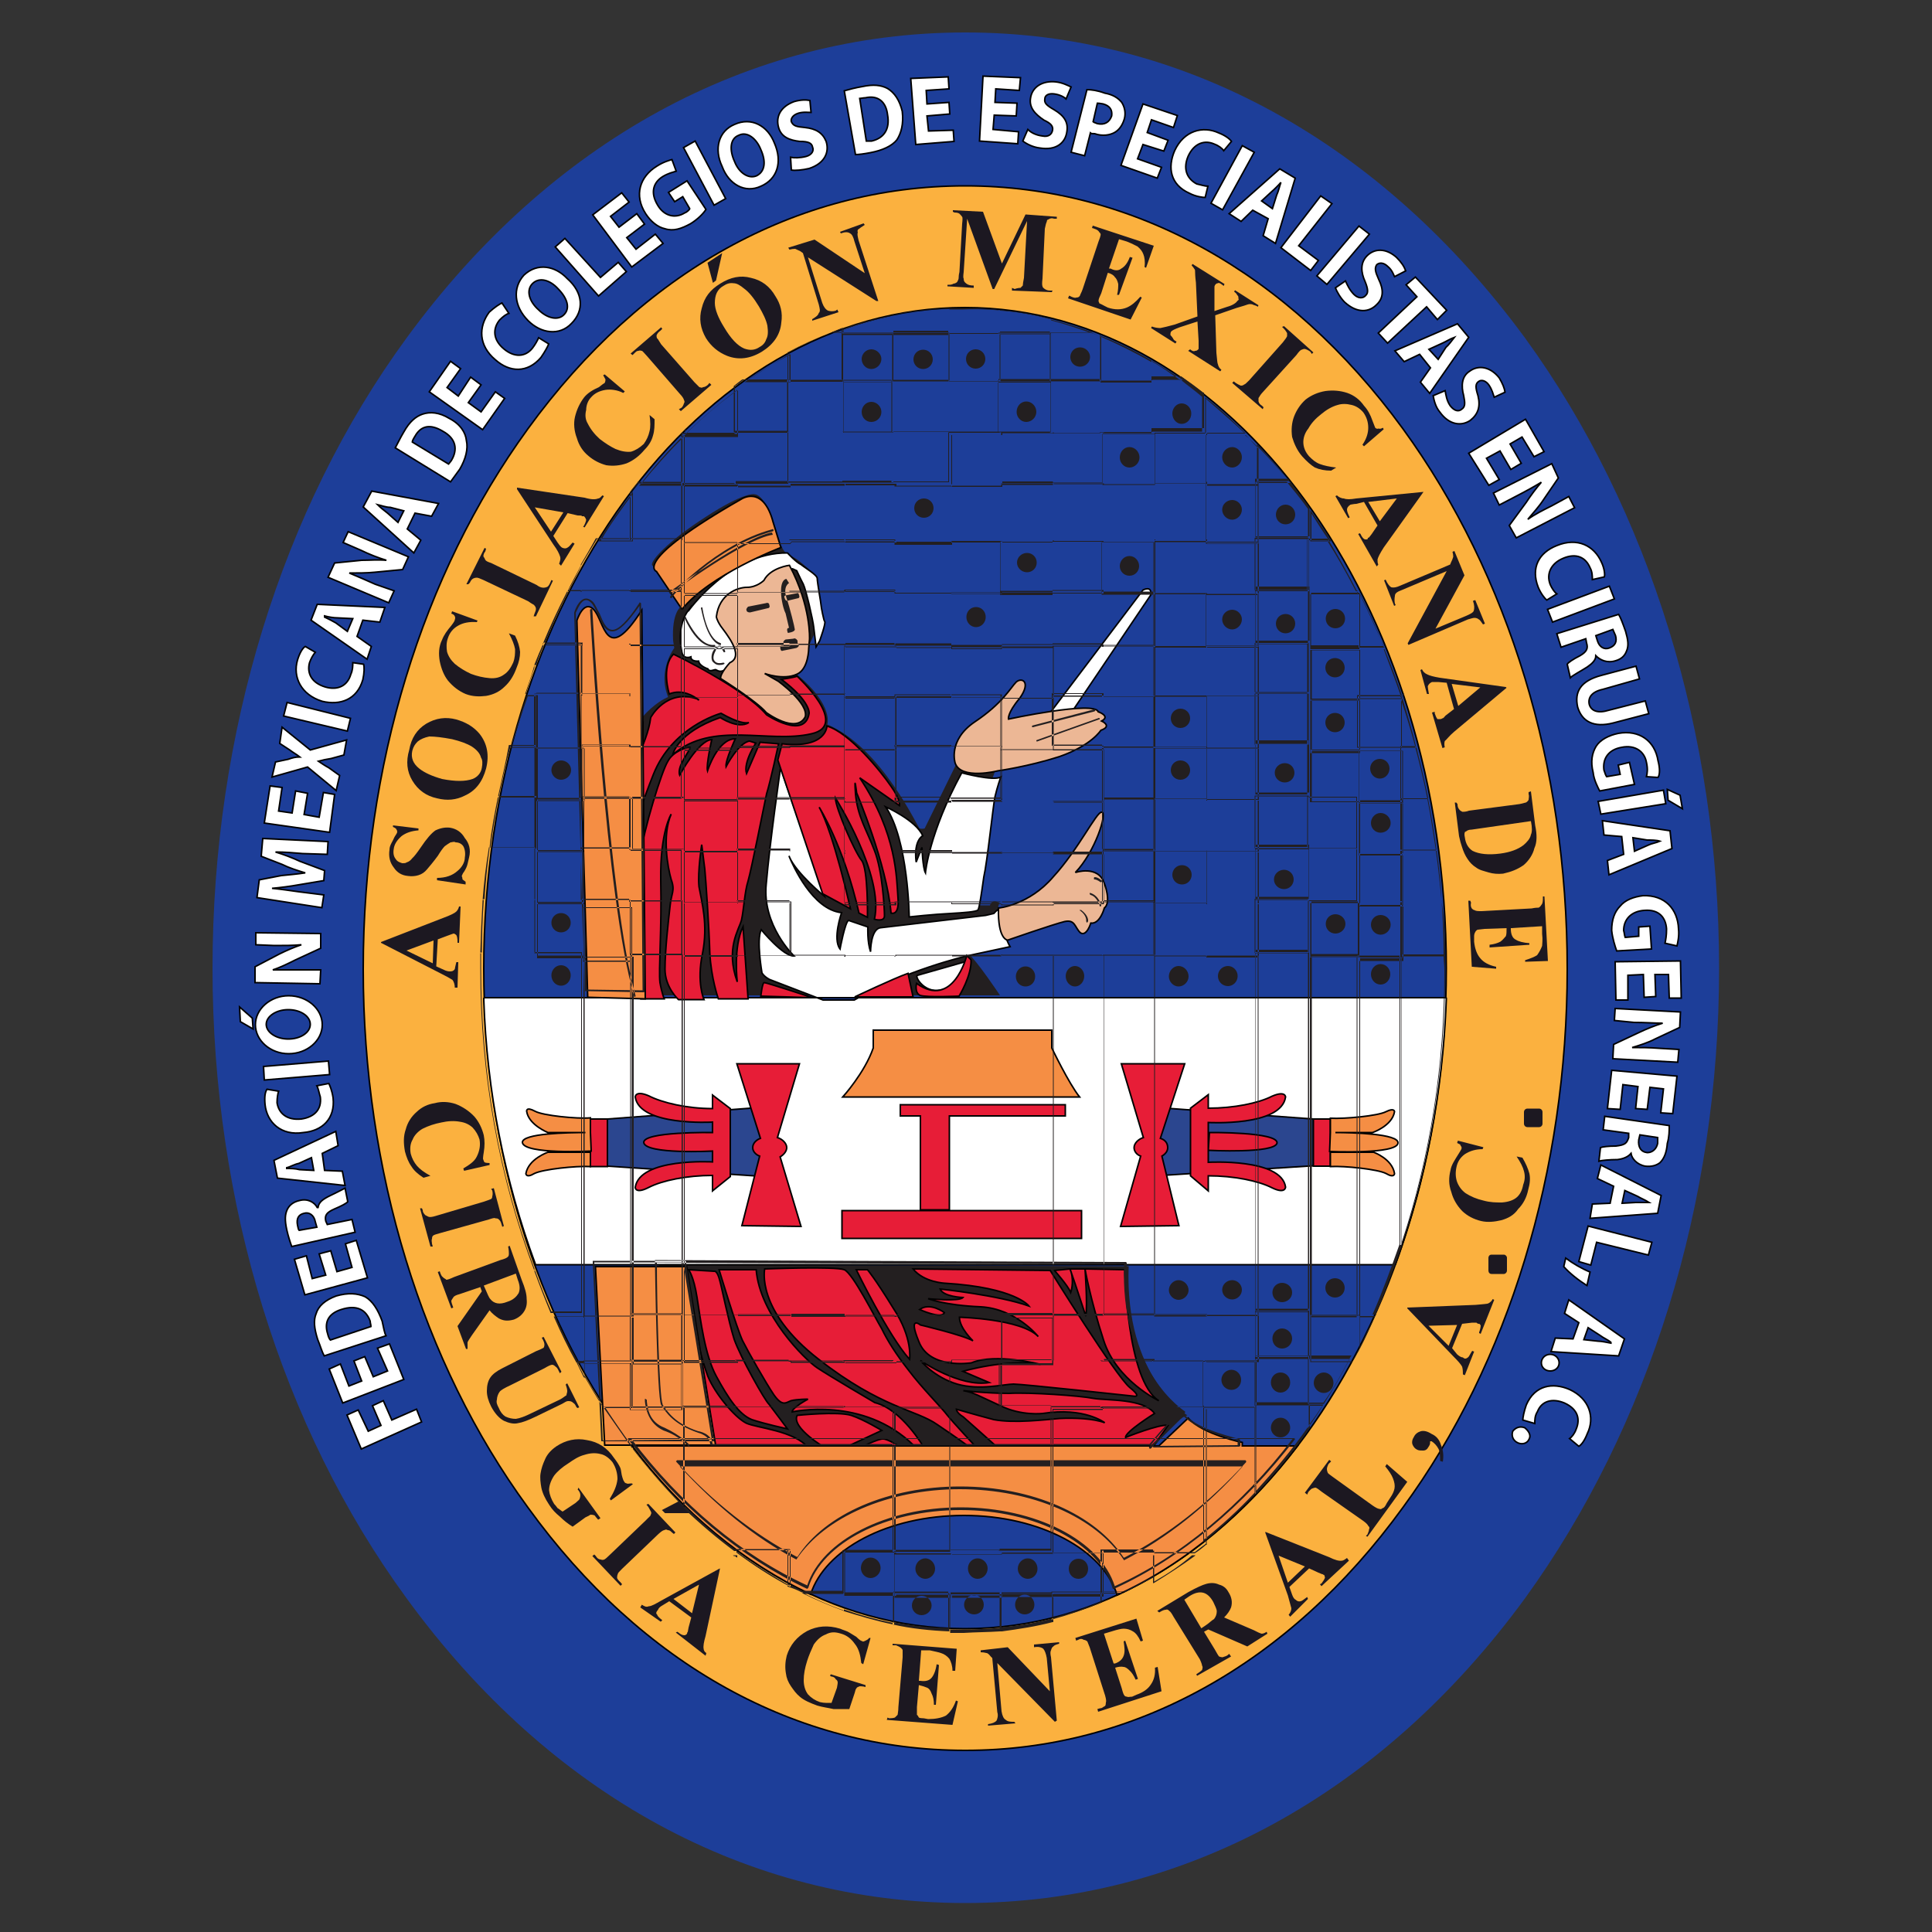 <svg version="1.2" xmlns="http://www.w3.org/2000/svg" viewBox="0 0 500 500" width="500" height="500">
	<rect x="0" y="0" width="500" height="500" fill="#333333" stroke="none"/>
	<title>50-logo-svg</title>
	<style>
		.s0 { fill: #1d3e99 } 
		.s1 { fill: #fbb13f;stroke: #000000;stroke-width: .4 } 
		.s2 { fill: #231f20 } 
		.s3 { fill: #1c1821 } 
		.s4 { fill: #ffffff;stroke: #000000;stroke-width: .4 } 
		.s5 { fill: #2b468f;stroke: #000000;stroke-width: .4 } 
		.s6 { fill: #e71d37;stroke: #000000;stroke-width: .4 } 
		.s7 { fill: #ecb795;stroke: #000000;stroke-width: .4 } 
		.s8 { fill: #f58e44;stroke: #000000;stroke-width: .4 } 
	</style>
	<path id="blue" class="s0" d="m249.8 492.5c-56.1 0-107.5-27.9-144.6-78.9-32.4-44.3-50.2-102.3-50.2-163 0-60.7 17.8-118.8 50.2-163.1 37.1-50.8 88.5-79.1 144.6-79.1 56.4 0 107.6 28.3 144.9 79.1 32.2 44.3 50.2 102.4 50.2 163.1 0 60.7-18 118.5-50.2 163-37.3 51-88.8 78.9-144.9 78.9z"/>
	<path id="yellow" fill-rule="evenodd" class="s1" d="m405.6 250.8c0 52.1-15.1 101.9-42.5 139.3-29.6 40.8-69.9 62.9-113.3 62.9-43.6 0-83.7-22.1-113.2-62.9-27.4-37.4-42.6-87.2-42.6-139.3 0-52.4 15.2-102.1 42.6-139.8 29.5-40.6 69.6-62.9 113.2-62.9 43.4 0 83.7 22.3 113.3 62.9 27.4 37.7 42.5 87.4 42.5 139.8zm-31.3-0.2c0-94.6-55.7-171-124.6-171-68.9 0-124.5 76.4-124.5 171 0 94.5 55.6 170.9 124.5 170.9 68.9 0 124.6-76.4 124.6-170.9z"/>
	<path id="shadow" class="s2" d="m165 256.9c-2.6-3.9-2.8-15.5-3.7-19.9-0.9-4.4-2.6-16.2-2.6-16.2-2-9-0.9-18.9-0.9-18.9 5.3-18 15.1-21.5 15.1-21.5-2.8-7 1.6-12.7 1.6-12.7l-0.3-1.9c-0.4-7.3 2-8.8 2-8.8 0 0-6.6-9.9-7.4-10.7-0.7-0.9 3.7-6 13.8-12.5 9.8-6.4 12.5-5.9 12.5-5.9 3.9 0 6.8 13.1 6.8 13.1l0.4 0.4c0 0 0.4 1.6 2.2 2.4 1.7 0.7 3.3 2.2 4.6 3.3 1.1 1.3 1.1 3.5 1.1 4.4 0 1.1 0.9 2.9 0.6 4 0 1.1 1.1 1.5 1.1 4.1 0 2.7-2.6 7.5-2.6 7.5 0 6.3-3.1 7.4-3.1 7.4 9.7 8.1 7.9 13 7.9 13 14 5.9 23.3 26.5 23.9 26.9 0.7 0.2 1.3 0 1.3 0l8.3-16.9c0.7 3.5 10.1 1.6 10.1 1.6 0 0-1.7 4.3-2.2 7.2-0.6 3.1-1.5 12.7-2.4 19.1-0.8 6.3-1.1 8.9-1.1 8.9h4.2c0.7-1.9 2.4-0.6 2.4-0.6-1.5 4.6 2 10.1 2 10.1l-10.3 2.6c2.8 2.6 8.5 11.2 8.5 11.2h-94m127.3 70.1c-1.1 28.7 15.2 38.6 15.2 38.6-2.9 0.6-8.8 8.3-8.8 8.3h-113.5c0-2.6-3.5-3.3-3.5-3.3-6.4-2-8.4-5.3-9.4-7.2-1.1-1.8-1.6-36.8-1.6-36.8z"/>
	<path id="black-1" fill-rule="evenodd" class="s3" d="m113.3 243.1l-0.4 7 2 0.9q0.8 0.4 1.5 0.4c0.4 0 0.9 0 1.3-0.6 0-0.2 0.2-0.9 0.4-1.8h0.5l-0.2 6.6h-0.7c0-0.7-0.2-1.5-0.6-2q-0.9-0.6-3.1-1.7l-15.4-7.9v-0.2l16.5-6.4q2.4-0.9 3-1.5 0.5-0.5 0.7-1.3h0.4l-0.4 9.4h-0.4v-0.2q0-1.3-0.3-1.8-0.2-0.2-0.6-0.4-0.2 0-0.7 0.2 0 0-1.1 0.4zm-1.1 0.3l-7 2.6 6.8 3.3zm-10.5-29.8l6.6 0.8v0.5q-2.7 0.2-4.4 1.5-1.8 1.6-2 3.3c-0.2 1.1 0 2 0.5 2.6 0.4 0.7 1.1 0.9 1.7 1.1 0.5 0 0.9 0 1.1-0.2 0.7-0.2 1.1-0.6 1.5-1.1q0.7-0.6 2.2-2.8 2.2-3.3 3.8-4.4 1.9-0.9 3.7-0.7 2.6 0.4 3.9 2.7c1.1 1.3 1.6 3 1.1 5q-0.2 0.9-0.4 1.7-0.2 0.9-0.9 2c-0.4 0.5-0.4 0.7-0.6 1.1q0.2 0.5 0.2 0.9c0.2 0.2 0.6 0.4 0.8 0.6v0.7l-7.4-1.1v-0.6q3.3 0 5.3-1.8c1.1-0.9 1.9-2.2 1.9-3.5 0.2-1.1 0-2.2-0.4-2.9-0.4-0.6-1.1-1-2-1-0.4-0.3-0.9 0-1.3 0q-0.7 0.4-1.5 1-0.7 0.7-1.8 2.5c-1.1 1.5-2.2 2.8-2.8 3.5q-0.9 1.1-2.2 1.5-1.3 0.4-2.7 0.2-2.4-0.2-3.7-2.2-1.5-1.9-1.1-4.6c0-0.6 0.2-1.1 0.5-1.7q0.4-0.7 0.8-1.6 0.7-1 0.7-1.3 0-0.4-0.2-0.6 0-0.3-0.9-0.7zm4.2-19.5q0.8-4.6 4.4-6.8 3.7-2.2 7.8-1.1c2.4 0.7 4.4 1.8 6 3.7q3 3.8 1.7 9c-0.9 3.3-2.6 5.7-5.5 7q-3.3 1.7-7.2 0.7-4.2-0.9-6.4-4.6-2.1-3.5-0.8-7.9zm0.8 0.2q-0.6 2.7 1.8 4.6 2 1.6 5.9 2.7 5.1 1 7.9 0c1.3-0.5 2.2-1.6 2.4-2.9 0.2-1.1 0.2-2-0.2-2.6q-0.4-1.6-2.4-2.9-1.8-1.1-5.1-1.9-3.7-0.7-5.9-0.7-1.9 0.4-3 1.3c-0.7 0.7-1.1 1.3-1.4 2.4zm10.3-36.1l6.6 2.4-0.2 0.4q-2.9-0.2-4.8 0.9-2 1.1-2.7 3.3c-0.4 1.1-0.4 2.4-0.2 3.5q0.5 1.7 2 3.1 1.8 1.5 4.2 2.6 2.4 0.9 4.8 1.1 2.2 0.2 3.7-0.9c1.1-0.7 1.8-1.8 2.4-3.1 0.5-1.3 0.5-2.4 0.5-3.5q-0.3-1.7-1.6-4.1l1.6 0.6q1.1 2.2 1.3 4.2 0 2-0.9 4.1-1.1 3.1-3.1 4.9-1.9 1.9-4.8 2.4c-1.7 0.2-3.5 0.2-5.3-0.5q-2.6-1.1-4.6-3.5c-1-1.3-1.7-3-2.1-5-0.3-1.8-0.3-3.7 0.6-5.5 0.5-1.3 1.3-2.4 2.4-3.7 0.7-0.9 0.9-1.3 0.9-1.5q0.2-0.5 0-0.9-0.2-0.5-0.9-0.7zm25.7-8.1l0.4 0.2-4.4 9.2h-0.6l0.2-0.6q0.4-0.9 0.4-1.3 0-0.5-0.4-0.9c0-0.2-0.7-0.4-1.6-1.1l-11.6-5.5q-1.3-0.6-1.7-0.6-0.5 0-0.9 0.2c-0.4 0.2-0.7 0.6-0.9 1.1l-0.4 0.4h-0.5l4.7-9.4 0.4 0.2-0.2 0.7q-0.5 0.6-0.5 1.3 0.3 0.4 0.5 0.9 0.2 0.4 1.5 0.8l11.8 5.7c0.9 0.7 1.6 0.7 1.8 0.7q0.4 0 0.9-0.2 0.4-0.2 0.8-1.1zm4.2-17.3l-3.7 5.9 1.1 1.7q0.6 0.9 1.1 1.3c0.6 0.3 1.1 0.3 1.5 0q0.4-0.2 1.3-1.3l0.5 0.3-3.5 5.7-0.5-0.5c0.2-0.6 0.5-1.3 0.2-2-0.2-0.6-0.6-1.5-1.7-3l-9.4-14.3v-0.4l17.5 2.6c1.7 0.5 2.8 0.5 3.5 0.2 0.4 0 0.7-0.4 1.1-0.8l0.4 0.2-5 8.1-0.4-0.2 0.2-0.2c0.4-0.7 0.6-1.4 0.6-1.6-0.2-0.4-0.2-0.6-0.6-0.9 0 0-0.2 0-0.5 0 0-0.2-0.4-0.2-1.1-0.2zm-1.1-0.2l-7.4-1.3 4.2 6.3zm10.7-35.7l5.2 4.4-0.4 0.4c-1.5-0.8-3.3-1-4.6-0.8q-2.4 0.4-3.7 1.9c-0.9 0.9-1.3 2.2-1.3 3.3q-0.5 2 0.4 3.5 1.1 2.2 3.1 4 2.2 1.7 4.1 2.6 2.2 0.9 4 0.7 1.7-0.5 3.3-2 1.1-1.5 1.5-3.3 0.4-1.5 0-4.2l1.3 1.1c0 1.6 0 2.9-0.4 4.2q-0.5 2-2.2 3.7-2 2.4-4.6 3.5-2.6 0.9-5.3 0.5-2.6-0.7-4.6-2.4-2.2-1.8-3-4.6c-0.7-1.8-0.9-3.8-0.5-5.5q0.7-2.9 2.4-5.1c0.9-1.1 2.2-1.9 3.8-2.6q1.1-0.9 1.5-1.1 0.2-0.4 0.2-0.9-0.2-0.4-0.6-1.1zm27.1 2.2l0.5 0.5-7.9 6.8-0.5-0.5 0.7-0.4q0.4-0.4 0.6-1.1 0.3-0.4 0-0.9c0-0.2-0.4-0.9-1-1.5l-8.6-9.9c-0.6-0.6-1.1-1.3-1.3-1.3-0.2 0-0.4-0.2-0.9 0-0.4 0-0.6 0.2-1.1 0.7l-0.4 0.4-0.5-0.4 7.9-6.8 0.3 0.4-0.5 0.5q-0.6 0.4-0.9 1c-0.2 0.3 0 0.7 0 0.9 0.3 0.2 0.5 0.7 1.1 1.6l8.6 9.8q1 1 1.3 1.3c0.2 0 0.7 0.3 0.9 0q0.6 0 1.3-0.6zm2.8-25.7c2.7-1.7 5.3-2.2 7.9-1.5q4.2 0.9 6.4 4.8c1.3 2 1.9 4.2 1.5 6.8q-0.4 4.6-5 7.5-4.6 2.8-9 1.1-3.5-1.4-5.5-4.6-2.2-3.8-1.1-7.7c0.7-2.9 2.2-4.8 4.8-6.4zm0.5-7.9l-1.6 7.1-0.8 0.6-1.4-5.2zm0.3 8.5c-1.6 0.9-2.2 2.4-2.2 4.4 0 1.7 0.9 3.9 2.4 6.3q2.6 4.4 5.2 5.5c1.4 0.5 2.7 0.5 4-0.4q1.3-0.7 1.7-2c0.5-0.9 0.5-2 0.3-3.5-0.3-1.5-1.1-3.1-2.2-5q-2-3.3-3.8-4.6c-1.1-0.9-1.9-1.4-2.8-1.4q-1.3-0.2-2.6 0.7zm23.6-12l13 8.7-2.7-8.3c-0.2-0.9-0.6-1.8-1.1-2q-0.8-0.6-2.4 0l-0.2-0.4 6.1-2.2 0.3 0.4q-1.1 0.7-1.6 1.1-0.4 0.2-0.2 0.9c-0.2 0.4 0 1.1 0.2 2l5.1 15.7h-0.5l-17.7-11.3 3.7 11.8c0.4 1.1 0.9 1.7 1.5 2q1 0.3 2 0l0.4-0.3 0.3 0.7-6.8 2.2v-0.4c0.8-0.5 1.5-0.9 1.7-1.6 0.5-0.4 0.2-1.3 0-2.2l-4.1-13.3-0.7-0.5q-0.9-0.4-1.3-0.6-0.7 0-1.5 0.2l-0.3-0.5zm48.5 6.2l6.1-12.7 8.1 0.6v0.5h-0.7q-0.8-0.3-1.5 0.2c-0.2 0-0.4 0.2-0.4 0.6q-0.2 0.3-0.5 1.8l-0.6 12.9q-0.2 1.6 0 2 0 0.3 0.6 0.7c0.3 0.2 0.7 0.4 1.4 0.4h0.6l-0.2 0.4-10.3-0.4v-0.7l0.7 0.3q0.8-0.3 1.5-0.3 0.3-0.3 0.6-0.6 0-0.5 0.3-2l0.8-14.7-8.5 17.6h-0.4l-6.6-18.2-0.9 13.8q-0.2 1.5 0 1.7c0 0.7 0.2 0.9 0.7 1.3q0.6 0.5 1.9 0.5v0.6l-6.8-0.4v-0.4h0.3c0.4 0 0.8 0 1.3-0.3q0.4 0 0.9-0.4c0.2-0.4 0.4-0.7 0.4-1.1 0-0.2 0-0.7 0.2-1.5l0.7-12.5q0.2-1.6 0-1.8-0.3-0.4-0.7-0.8-0.4-0.3-1.3-0.3l-0.4-0.2v-0.4l7.8 0.4zm30.3-6.3l-2.6 7.6h0.4q1.7 0.9 2.8 0 1.4-0.8 2.2-3l0.7 0.2-3.5 9.6h-0.5c0.3-1.1 0.3-2.2 0.3-2.8q-0.3-1.3-0.9-1.8c-0.2-0.4-0.9-0.9-1.8-1.1l-1.7 5.3c-0.5 1.1-0.7 1.5-0.7 2 0 0.2 0.2 0.4 0.2 0.6q0.5 0.2 1.4 0.7l0.8 0.4q2.7 0.9 4.9 0 1.7-0.7 3.5-2.8l0.4 0.2-2.9 5.7-16.2-5.5 0.3-0.7 0.6 0.3q0.9 0.4 1.3 0.2c0.5 0 0.7-0.2 0.9-0.5 0-0.2 0.4-0.8 0.7-1.7l4.1-12.3q0.5-1.3 0.5-1.5 0.2-0.5-0.3-0.9c-0.2-0.4-0.6-0.7-1.3-0.9l-0.6-0.2 0.2-0.6 15.8 5.2-2 5.7-0.4-0.2c0.2-1.3 0-2.6-0.3-3.3q-0.4-1.1-1.5-2c-0.4-0.2-1.5-0.8-2.8-1.3zm24.9 19.7l0.3 9.7c0.2 1.7 0.2 2.6 0.4 3q0.2 0.9 0.9 1.4l-0.3 0.4-8.3-5.3 0.5-0.4q0.8 0.7 1.3 0.4 0.4 0 0.6-0.2 0.3-0.2 0.3-0.4 0-0.5 0-2l-0.3-5-4.6 1.5q-1.9 0.7-2.2 1.1c-0.2 0.2-0.2 0.7-0.2 0.9 0.2 0.2 0.5 0.6 0.7 0.9 0 0.2 0.4 0.6 0.9 0.8l-0.3 0.5-6.3-4 0.2-0.4q1.1 0.4 2.2 0.4 1.1-0.2 3.7-0.9l5.9-2.1-0.4-8.8c-0.2-1.5-0.2-2.4-0.2-2.4 0-0.7 0-0.9-0.2-1.1q-0.3-0.5-0.7-0.9l0.2-0.4 8.3 5.2-0.2 0.5-0.4-0.3c-0.5-0.4-0.9-0.6-1.1-0.4q-0.4 0-0.7 0.4-0.2 0.3-0.2 0.5v6.3l3.3-1.1c1.5-0.4 2.4-1.1 2.6-1.5 0.3-0.2 0.5-0.4 0.3-0.6 0-0.5 0-0.7-0.3-0.9q-0.2-0.5-0.8-0.9l0.2-0.4 6.1 3.9-0.2 0.4c-0.4-0.4-1.1-0.4-1.3-0.6q-0.7-0.2-1.3 0-0.5 0.2-2.9 0.9zm12.5 23.8l-0.2 0.5-7.9-6.8 0.4-0.4 0.5 0.4q0.6 0.4 1.3 0.7c0.2 0 0.6 0 0.9-0.3 0.2 0 0.6-0.4 1.3-1.1l8.7-9.8q0.9-1.1 1.1-1.6c0-0.2 0-0.4 0-0.8-0.2-0.3-0.4-0.7-0.8-1.1l-0.5-0.5 0.5-0.2 7.6 6.8-0.4 0.4-0.4-0.6q-0.7-0.5-1.4-0.7c-0.2 0-0.4 0-0.8 0.2q-0.4 0-1.4 1.4l-8.7 9.6c-0.7 0.7-0.9 1.3-1.1 1.5 0 0.3 0 0.7 0 0.9q0.2 0.7 0.9 1.1zm31.1 5.7l-5.1 4.4-0.4-0.4c1.1-1.6 1.5-3.1 1.5-4.4q0-2.2-1.3-4-1.3-1.5-3-1.9-2-0.5-3.6 0c-1.5 0.4-3 1.3-4.3 2.4q-2.2 1.7-3.3 3.7c-0.9 1.1-1.3 2.4-1.3 3.5q0 2 1.5 3.7c0.9 0.9 1.7 1.6 2.8 2q1.6 0.6 4.2 0.9l-1.3 0.8q-2.4 0-4.2-0.8-1.5-0.9-3.3-2.9c-1.3-1.5-2.1-3.3-2.6-5q-0.4-2.9 0.5-5.3 1-2.6 3-4.4 2.2-1.7 5.1-2.2 3-0.4 5.7 0.5c1.7 0.6 3.2 1.7 4.3 3.3q1.4 1.5 2.2 3.9 0.5 1.3 0.7 1.8 0.4 0.4 0.9 0.2 0.4 0.2 1.1-0.2zm-1.6 24.9l-3.5-6.1-2 0.5c-0.6 0-1.3 0.2-1.5 0.2-0.6 0.4-0.9 0.8-0.9 1.3q0 0.6 0.7 2l-0.4 0.2-3.3-5.7 0.4-0.2c0.4 0.4 1.1 0.8 1.8 0.8q0.9 0.4 3.2 0l17.4-1.7-10.3 14.4q-1.4 2.2-1.6 3.1c0 0.5 0 0.9 0.2 1.3l-0.4 0.5-4.8-8.4 0.4-0.2 0.2 0.2q0.5 1.1 1.1 1.4 0.4 0 0.7 0c0-0.3 0.2-0.5 0.4-0.5 0 0 0.3-0.4 0.7-0.9zm0.6-1.1l4.4-5.9-7.4 0.9zm21.9 14l-7.5 13.8 7.9-3.3c0.9-0.4 1.8-0.8 2-1.3 0.2-0.6 0.2-1.5-0.2-2.6l0.6-0.2 2.5 6.1-0.5 0.2c-0.4-0.6-0.9-1.3-1.1-1.3-0.2-0.2-0.6-0.4-1.1-0.4q-0.4 0-1.7 0.4l-15.4 6.6-0.2-0.4 10.1-18.7-11.6 4.9c-1.1 0.4-1.8 0.8-1.8 1.5q-0.2 1.1 0 2l0.2 0.4-0.4 0.2-2.6-6.6 0.4-0.2q0.7 1.6 1.5 2 0.9 0.2 2.2-0.4l13-5.5 0.2-0.5q0.4-0.8 0.6-1.5 0-0.6-0.2-1.3l0.5-0.2zm-2.7 34.6l-1.9-6.8-2.2-0.2q-0.9 0-1.6 0c-0.4 0.2-0.8 0.4-1.1 1.1q0 0.4 0.3 2h-0.5l-1.7-6.2 0.4-0.2q0.4 0.9 1.3 1.3 0.9 0.5 3.3 0.9l17.1 2.4 0.2 0.2-13.6 11.4c-1.3 1.1-1.9 2-2.4 2.4q-0.2 0.7 0 1.6l-0.6 0.2-2.7-9.2 0.7-0.2v0.4c0.2 0.6 0.4 1.1 0.7 1.5 0.2 0 0.6 0 0.8 0 0 0 0.2 0 0.5-0.2 0.2 0 0.4-0.2 0.8-0.7zm1.1-0.8l5.7-4.8-7.4-0.9zm-0.9 25h0.4l0.3 0.4c0 0.7 0.2 1.1 0.4 1.3q0.2 0.4 0.9 0.7c0.2 0 0.9 0 1.7-0.3l13-1.7c1.1-0.2 1.5-0.4 1.7-0.4q0.5-0.3 0.7-0.7c0-0.4 0.2-0.9 0-1.5v-0.5l0.6-0.2 1.1 8.8c0.5 2.4 0.5 4.4-0.2 5.9-0.4 1.7-1.5 3.3-2.8 4.4-1.6 1.1-3.1 1.7-5.3 2.2q-2 0.2-3.7-0.3c-1.3-0.4-2.4-0.6-3.3-1.3q-1.3-0.8-2.2-2.2-0.9-1.3-1.5-3.3-0.3-0.8-0.7-2.6zm19.7 4.8l-15.3 2.2c-0.9 0-1.3 0.3-1.5 0.5 0 0-0.3 0-0.3 0.2q-0.2 0.4 0 1.3 0.3 2.4 2 3.5 2.6 1.3 7.2 0.7 3.8-0.5 6-2.2c0.8-0.7 1.7-1.6 1.9-2.7q0.5-1 0-3.5zm2.9 27.2l-8.1 0.5v0.2c0 1.3 0.4 2.4 1.3 2.8q1.1 0.7 3.5 0.9v0.4l-10.3 0.7v-0.7q1.7-0.2 2.8-0.8c0.7-0.5 0.9-0.9 1.4-1.4 0.2-0.4 0.2-1.3 0.2-2.1l-5.7 0.2q-1.6 0.2-1.8 0.2-0.4 0.2-0.6 0.6-0.3 0.5-0.3 1.1v1.4q0.3 2.8 1.6 4.3 1.3 1.6 4.1 2.2v0.5l-6.3-0.5-0.9-17.1h0.5l0.2 0.5q-0.2 0.9 0.2 1.5c0.2 0.2 0.4 0.4 0.6 0.4 0.5 0.3 0.9 0.3 2 0.3l12.9-0.7c0.9-0.2 1.6-0.2 1.8-0.2q0.4-0.2 0.7-0.7 0.4-0.4 0.4-1.5v-0.7h0.4l0.9 16.7-5.9 0.2v-0.4q2.2-0.7 3.1-1.3 0.8-1.1 1.3-2.4c0-0.5 0.2-1.6 0-3.1zm-272.4 61.8l-6.6 1.5-0.2-0.6c1.5-0.9 2.9-1.8 3.5-3.1q1.1-2.2 0.7-4.4-0.5-1.7-1.8-3.1c-0.9-0.8-1.9-1.3-3.3-1.5q-2.2-0.4-4.8 0.2-2.6 0.5-4.8 1.6c-1.1 0.6-2.2 1.7-2.6 2.8q-0.9 1.5-0.5 3.7 0.5 1.8 1.6 3.1 1.1 1.3 3.5 2.6l-1.8 0.5q-2.2-1.4-3.1-2.9c-0.8-1.1-1.3-2.4-1.7-3.9-0.4-2.2-0.4-4 0.2-5.7q0.7-2.7 2.9-4.6 1.9-1.8 4.6-2.2 2.6-0.7 5.4 0.2c1.8 0.7 3.5 1.8 4.9 3.3q1.7 2 2.4 4.8 0.4 2 0 4.4c-0.2 1.1-0.2 1.7-0.2 1.7 0.2 0.5 0.2 0.7 0.4 0.9q0.4 0.2 1.3 0.2zm-14.7 21.1h-0.6l-2.7-9.9h0.5l0.2 0.5c0 0.6 0.4 1 0.7 1.3q0.4 0.2 0.8 0.4 0.5 0.2 1.8-0.2l12.5-3.7q1.5-0.5 1.9-0.7 0.3-0.2 0.3-0.7 0.2-0.6 0-1.5l-0.3-0.4 0.7-0.2 2.6 9.8-0.4 0.2-0.2-0.6q-0.2-0.9-0.7-1.3-0.2-0.3-0.9-0.3c-0.2-0.2-0.8 0-1.7 0.3l-12.5 3.5q-1.5 0.4-1.8 0.6-0.4 0.2-0.4 0.9c-0.2 0.4 0 0.9 0 1.3zm12.3 10.5l-5.3 1.8q-1.5 0.4-1.7 0.9-0.3 0.4-0.5 0.8c0 0.5 0.2 0.9 0.5 1.8l-0.5 0.2-3.5-9.4 0.5-0.2q0.4 1.3 0.8 1.5c0.3 0.4 0.7 0.4 0.9 0.7q0.5 0 2-0.7l12-4.4q1.6-0.4 2-0.9 0.2-0.2 0.2-0.8c0-0.2 0-0.9-0.2-1.8l0.4-0.2 3.1 8.8c0.9 2.2 1.3 3.7 1.3 5q0.2 1.8-0.6 3.1-0.9 1.5-2.7 2.2c-1.5 0.4-2.6 0.4-3.9-0.3-0.9-0.6-1.8-1.3-2.4-2.1l-4.6 6.5q-0.9 1.3-1.1 1.8c0 0.6 0 1.1 0 1.7h-0.4l-2.2-5.9 6.3-9zm9.2-3.5l-8.3 3.1 0.4 0.9c0.5 1.1 0.9 2.2 1.3 2.6q0.7 0.9 1.8 1.1 1.1 0.2 2.6-0.4c1.6-0.5 2.4-1.4 2.9-2.2 0.4-0.9 0.4-2-0.2-3.5zm7.2 16.4l4.6 9-0.4 0.4-0.3-0.6q-0.4-0.9-0.8-1.1-0.5-0.5-0.9-0.5-0.5 0-2 0.9l-8.8 4.4q-2.4 1.1-2.8 1.7c-0.4 0.5-0.7 1.4-0.7 2-0.2 0.7 0 1.3 0.5 2.2q0.6 1.5 1.7 2.2 1.3 0.6 2.7 0.6 1.5-0.2 4.1-1.5l7.3-3.5c0.8-0.4 1.3-0.9 1.7-1.1 0-0.4 0.2-0.6 0.2-1.1q0-0.6-0.4-1.7l0.4-0.3 3.1 6.2-0.4 0.2-0.3-0.2q-0.4-0.9-0.8-1.1c-0.5-0.5-0.9-0.5-1.4-0.5-0.4 0-0.8 0.3-1.5 0.7l-6.8 3.3q-3.1 1.5-4.6 1.7c-1.1 0.3-2.4 0-3.7-0.6-1.3-0.7-2.4-2-3.3-3.7q-1.1-2.2-1.1-4 0-2.2 0.9-3.5c0.6-0.9 1.7-1.7 3.1-2.4l8.7-4.4q1.5-0.6 2-0.9 0.2-0.4 0.2-0.8 0-0.7-0.7-1.8zm23.1 38.1l-5.7 4.2-0.3-0.4c1.1-1.8 1.8-3.3 2-5.1 0-1.5-0.4-3-1.3-4.4-0.9-1.1-2-1.9-3.1-2.1q-1.9-0.5-4.1 0.2c-1.6 0.4-2.9 1.3-4.2 2.2q-2.4 1.5-3.7 3.2-1.3 2-1.3 3.8 0.2 1.7 1.3 3.5 0.4 0.4 0.9 1.1c0.4 0.2 0.8 0.6 1.3 0.9l3.3-2.2q1.1-0.9 1.1-1.1 0.2-0.5 0.2-0.9c0-0.5-0.2-0.9-0.5-1.3l-0.2-0.2 0.2-0.5 5.7 7.9-0.6 0.4c-0.5-0.6-0.7-0.8-0.9-1.1-0.4-0.2-0.9-0.2-1.1-0.2q-0.2 0.2-1.3 0.7l-3.3 2.4q-1.8-1.1-3.3-2.6c-1.1-0.9-2-1.8-2.8-3.1q-1.6-2.4-2-4.4c-0.2-1.1-0.4-2.6-0.2-3.7 0.2-1.3 0.6-2.4 1.1-3.5q0.8-2 3-3.5c2.4-1.6 5.1-2.2 7.9-1.6q4.4 0.7 7 4.6 1.1 1.4 1.6 2.5 0.2 0.4 0.4 1.9 0.4 1.6 0.7 1.8c0 0.2 0.4 0.4 0.6 0.4 0.2 0.2 0.7 0 1.3 0zm-2.8 25.9l-0.4 0.4-7.3-7.7 0.5-0.4 0.4 0.4c0.4 0.7 0.9 0.9 1.3 0.9q0.4 0.2 0.9 0 0.4-0.2 1.3-1.1l9.4-9c0.7-0.8 1.3-1.1 1.3-1.5q0.3-0.4 0-0.9-0.2-0.4-0.6-1.1l-0.5-0.6 0.5-0.2 7 7.4-0.4 0.4-0.5-0.4c-0.4-0.4-0.6-0.6-1.1-0.6q-0.4-0.3-0.9 0-0.4 0-1.5 1l-9.4 9c-0.7 0.7-1.1 1.1-1.1 1.3-0.2 0.5-0.2 0.7-0.2 1.1q0.2 0.5 0.9 1.1zm18.1-18.4h-7l-0.8-0.8 4.8-2.5zm-0.2 27l-5.7-4.2-1.8 1.1q-0.9 0.5-1.1 1.1c-0.4 0.5-0.7 0.9-0.2 1.3q0 0.4 1.3 1.4l-0.4 0.4-5.3-3.7 0.4-0.7c0.7 0.4 1.1 0.7 1.8 0.4 0.7 0 1.7-0.6 3.3-1.5l15.1-8.3v0.2l-3.7 17.3q-0.7 2.4-0.5 3.3c0 0.4 0.3 0.9 0.7 1.1l-0.2 0.7-7.7-6 0.4-0.2 0.3 0.2q0.8 0.7 1.5 0.7 0.4 0 0.7-0.4 0-0.3 0.2-0.5 0 0 0.2-1.1zm0.2-1.1l1.8-7.4-6.6 3.7zm46.2 6.4l-1.9 6.8-0.5-0.3c-0.2-1.9-0.6-3.7-1.7-5q-1.4-2-3.5-2.6c-1.6-0.5-2.7-0.5-4 0.2q-1.7 0.6-3.1 2.6c-0.6 1.3-1.3 2.9-1.7 4.2q-0.9 2.8-0.9 5 0 2.2 1.1 3.7 1.3 1.4 3.1 2 0.9 0.2 1.5 0.2 0.7 0 1.5 0l1.4-3.9q0.2-1.1 0.2-1.3c0-0.5-0.2-0.7-0.5-0.9-0.2-0.4-0.6-0.7-1.1-0.7l-0.4-0.2 0.2-0.4 9 2.8v0.5c-0.6-0.2-1.3-0.2-1.5-0.2-0.5 0.2-0.7 0.2-0.9 0.6q-0.2 0.2-0.4 1.1l-1.4 4.2q-1.9 0-4.1 0c-1.3-0.3-2.9-0.5-4.2-0.9-1.9-0.7-3.3-1.3-4.4-2.2-1.1-0.9-1.7-1.8-2.4-2.8q-1.1-1.6-1.3-3.3-0.4-2.2 0.2-4.6 1.3-4.2 5.3-6.4 3.9-2 8.5-0.6c0.9 0.4 1.8 0.6 2.4 1q0.5 0.3 1.8 1.1c0.9 0.9 1.3 1.1 1.5 1.1 0.3 0.3 0.5 0 0.7 0 0.4-0.2 0.9-0.4 1.1-0.8zm13.1 3.2l-0.6 7.9h0.4q2 0.3 2.9-0.8c0.6-0.7 1.1-2 1.3-3.5l0.6 0.2-0.8 10.3h-0.5q0-1.8-0.6-2.9c-0.3-0.9-0.7-1.3-1.1-1.5q-0.9-0.4-2.2-0.7l-0.5 5.7c0 1.1 0 1.6 0 2 0.3 0.2 0.3 0.4 0.5 0.7q0.4 0.2 1.3 0.2l1.1 0.2q2.8 0 4.6-0.9 1.7-1.3 2.6-3.9l0.5 0.2-1.4 6.1-17-1.3 0.2-0.6 0.4 0.2q0.9 0 1.5-0.2 0.4-0.4 0.7-0.7c0-0.2 0.2-0.9 0.2-2l1.1-12.9c0-0.9 0-1.3 0-1.8 0-0.2-0.2-0.4-0.4-0.6q-0.5-0.4-1.3-0.7h-0.9v-0.4l16.6 1.3-0.4 5.7h-0.7c0-1.3-0.4-2.4-0.8-3.1q-0.9-1.1-2.2-1.5c-0.5-0.2-1.6-0.4-2.9-0.7zm22.4-0.8l10.9 11.4-0.8-8.6q-0.3-1.7-0.9-2.4c-0.5-0.4-1.3-0.6-2.4-0.4v-0.7l6.5-0.6v0.4c-0.8 0.2-1.3 0.4-1.5 0.7q-0.4 0.2-0.6 1-0.3 0.5 0 1.8l1.5 16.4-0.5 0.3-14.9-15.2 1.1 12.5q0.3 1.8 1.1 2.2c0.5 0.5 1.4 0.5 2 0.5h0.2l0.3 0.4-7.1 0.6v-0.4q1.6-0.2 2.2-0.9c0.2-0.4 0.5-1.3 0.2-2.2l-1.3-14-0.4-0.4q-0.7-0.9-1.1-0.9-0.7-0.2-1.5-0.2v-0.5zm24.9-3.5l2.5 7.7h0.4q1.7-0.6 2.2-2c0.4-1.1 0.2-2.2 0-3.7l0.4-0.2 3.3 9.9-0.6 0.2q-0.7-1.6-1.6-2.4-0.9-0.9-1.5-0.9-0.9-0.2-2.2 0.2l1.7 5.3q0.4 1.6 0.7 1.9 0.2 0.3 0.7 0.3c0.2 0.2 0.6 0 1.3 0l1.1-0.5q2.6-0.9 3.7-2.6 1.3-1.8 1.1-4.4l0.7-0.2 1 6.3-16.4 5.3-0.2-0.7 0.7-0.2c0.6 0 0.8-0.4 1.3-0.6q0.2-0.3 0.2-0.9 0.2-0.4-0.2-1.8l-4-12.5q-0.4-1-0.6-1.5-0.5-0.4-0.9-0.4-0.7-0.5-1.5 0l-0.5 0.2-0.2-0.7 15.8-5 1.7 5.7-0.6 0.2q-0.9-2-2-2.6-1.1-0.7-2.4-0.7-0.9 0-3.1 0.7zm25.9-0.5l2.8 4.6c0.5 0.9 0.9 1.6 1.1 1.8q0.5 0.2 0.9 0.2c0.4-0.2 1.1-0.2 1.7-0.9l0.5 0.7-8.8 5-0.2-0.4q1.1-0.7 1.5-1.1c0-0.2 0.3-0.7 0-1.1 0-0.2-0.2-0.9-0.6-1.7l-6.8-11q-0.7-1.3-1.1-1.5-0.4-0.5-0.9-0.3-0.6 0-1.7 0.7l-0.5-0.4 8.1-4.9q3.1-1.7 4.6-2.1 1.8-0.5 3.3 0.2 1.6 0.4 2.4 1.9 1.3 2 0.7 4-0.5 1.3-1.8 2.6l7.7 3.3q1.3 0.7 2 0.9 0.6 0 1.3-0.5l0.2 0.5-5.2 3.3-10.1-4.4zm-5.1-8.3l4.4 7.4 0.9-0.6c1.1-0.7 1.7-1.4 2.4-1.8q0.7-0.9 0.7-2c0-0.6-0.5-1.5-0.9-2.4q-1.1-2-2.6-2.4-1.6-0.4-3.6 0.9zm32.3-8.1l-5.1 4.8 0.7 2q0.4 1.1 0.9 1.3 0.6 0.6 1.3 0.4c0.2 0 0.8-0.4 1.7-1.1l0.2 0.5-4.6 4.6-0.4-0.5q0.7-0.8 0.7-1.7-0.3-1.1-0.9-3.3l-5.9-16.4h0.2l16.4 6.5q2.2 1.1 3.3 0.9 0.4 0 1.3-0.7l0.5 0.7-7.1 6.6-0.4-0.5 0.4-0.2q0.7-0.9 0.9-1.5 0-0.2-0.2-0.7-0.2 0-0.4-0.2c-0.3 0-0.5-0.2-1.1-0.4zm-1.1-0.5l-6.8-2.8 2.4 7zm21.2-26.5l5.3 4.6-10.3 14.2-0.4-0.2 0.4-0.4q0.4-0.9 0.4-1.3 0.3-0.5-0.2-0.9-0.2-0.5-1.3-1.3l-10.7-7.5q-1.1-0.9-1.6-1.1-0.4 0-0.8 0.2c-0.3 0-0.7 0.5-1.1 0.9l-0.3 0.7-0.6-0.5 6.3-8.5 0.5 0.4-0.7 0.7c-0.2 0.4-0.4 0.9-0.4 1.3q0 0.4 0.2 0.9 0 0.2 1.3 1.1l10.3 7.4q1.3 0.9 1.8 0.9 0.4 0.2 0.8-0.2 0.5 0 1.1-1.3l0.9-1.4q0.9-1.3 1.1-2.4 0.2-1.1-0.4-2.6-0.5-1.3-2-3.1zm14.5-0.6l-0.7-0.2c0-1.3 0-2.2-0.4-3.1q-0.7-1.3-1.8-2h-0.2c-0.2 0-0.2 0-0.2 0.2q0 0 0 0.3 0 0.4-0.5 1.1c-0.2 0.4-0.6 0.8-1.3 0.8-0.6 0-1.1 0-1.5-0.2q-0.9-0.4-1.3-1.5-0.2-0.9 0.4-1.8 0.5-1.1 1.8-1.5c0.8-0.2 1.7 0 2.8 0.7q1.8 0.8 2.4 2.8 0.9 2 0.5 4.4zm5-35.7l-2.6 6.3 1.3 1.6q0.9 0.8 1.5 0.8c0.5 0.5 0.9 0.3 1.3 0 0.3-0.2 0.5-0.8 1.1-1.7l0.5 0.2-2.4 6.1-0.5-0.2c0-0.6 0-1.3-0.2-2q-0.4-0.8-2.2-2.6l-12-12.5v-0.2l17.7-0.7c1.8-0.2 2.9-0.2 3.3-0.4 0.4-0.2 0.9-0.6 1.1-1.1l0.4 0.2-3.5 8.8-0.4-0.2v-0.2q0.4-1.1 0.4-1.8c-0.2-0.2-0.2-0.4-0.4-0.4-0.2 0-0.4 0-0.7-0.3q-0.2 0-1.1 0zm-1.3 0.3l-7.4 0.2 5.2 5.2zm8.1-17.4c0-0.4 0.3-0.8 0.8-0.8h3.2c0.4 0 0.8 0.4 0.8 0.8v3.3c0 0.5-0.4 0.9-0.8 0.9h-3.2c-0.5 0-0.8-0.4-0.8-0.9zm-7.9-30.3l6.6 1.7-0.2 0.5q-2.6 0-4.6 1.3-1.8 1.3-2.2 3.5-0.4 2 0.2 3.7 0.7 1.8 2.2 2.9 2 1.3 4.6 1.9c1.8 0.5 3.3 0.5 4.8 0.5q2.5-0.2 3.8-1.3 1.3-1.1 1.7-3.3c0.5-1.3 0.5-2.4 0.2-3.5q-0.4-1.6-1.9-3.8l1.5 0.3q1.3 2.2 1.8 4.1 0.4 1.8-0.3 4.2c-0.4 2-1.3 3.7-2.6 5-1.1 1.6-2.6 2.4-4.4 2.9-1.7 0.4-3.5 0.6-5.2 0.2q-2.9-0.7-4.9-2.6-2.1-2.2-2.8-4.9c-0.7-1.9-0.7-3.7-0.2-5.7 0.2-1.3 1.1-2.6 1.9-3.9q0.7-1.1 0.9-1.5 0.2-0.5-0.2-0.9c0-0.4-0.4-0.4-0.9-0.7zm17.1-7.4c0-0.5 0.4-0.9 0.9-0.9h3c0.5 0 0.9 0.4 0.9 0.9v3c0 0.5-0.4 0.9-0.9 0.9h-3c-0.5 0-0.9-0.4-0.9-0.9z"/>
	<path id="white" fill-rule="evenodd" class="s4" d="m360.9 327.3h-222.4v-0.3c-7.9-21.4-12.5-44.4-13.3-68.3 0-0.3 0-0.3 0-0.3 0.2-0.2 0.2-0.2 0.2-0.2h248.7c0.2 0 0.2 0 0.2 0.2 0 0 0 0 0 0.3-0.9 23.9-5.3 46.9-13.1 68.3q0 0.3-0.3 0.3zm-184-289.1l3-1.7 7.9 14.9-3 1.7zm-87 151l-16.5-3.9 0.9-3.5 16.4 4.1zm-12.9-18.4c0.5-1.7 1.3-3.1 2-3.5l2.6 1.5c-0.6 0.7-1.1 1.6-1.5 2.7-0.7 2.6 0.4 5.2 4.1 6.3 3.1 0.9 5.7-0.2 6.6-3.3 0.5-1.1 0.5-2.2 0.5-3l2.8 0.4c0.2 0.7 0.2 2.2-0.2 4-1.5 5.2-5.9 6.7-10.5 5.6-5.5-1.7-7.7-6.3-6.4-10.7zm18-0.2l-14.5-10.1 1.6-4.1 17.5 0.8-1.3 3.8-4.4-0.5-1.5 4.2 3.7 2.6zm-3.7-10.5l-4-0.2c-0.9 0-2.2-0.2-3.3-0.5v0.3c0.9 0.4 2 1 2.9 1.5l3 2.2zm323.2-14.5c0.7 1.5 0.9 3.1 0.7 3.7l-3.1 0.7c0-0.9 0-2-0.6-3.1-1.1-2.6-3.5-3.9-7-2.4-3.1 1.3-4.4 4-3.3 6.8 0.4 0.9 1.1 2 1.7 2.4l-2.6 1.6c-0.4-0.3-1.5-1.6-2.2-3.3-2-5.1 0.2-9 4.8-10.8 5.3-2.2 9.7 0 11.6 4.4zm-13.3 209.2c-1.3 0-2.3-0.9-2.3-2.1 0-1.2 1-2.2 2.3-2.2 1.3 0 2.3 1 2.3 2.2 0 1.2-1 2.1-2.3 2.1zm-0.7-197.1l16-6 1.3 3.3-16 6zm-335.2 105.8l0.2 2.8-3.3-1.9-0.2-3.8zm17.5-8.9l-16.8-0.3v-4.1l6.3-3.3c1.8-0.9 3.9-1.8 5.7-2.4-2.2 0.2-4.4 0.2-7 0.2l-4.8-0.2v-3.1l16.8 0.2v3.8l-6.5 3c-1.8 0.9-4 2-5.9 2.6q3.2 0 7.4 0h5zm322.4 71c1.9 1.4 4.1 2.7 6.3 3.6l-0.8 3.5c-2.2-1.4-4.4-3.1-6-4.9zm-321.9-90.7l-16.8-2.6 0.6-4.6 5.7-1.1c2-0.2 4.2-0.4 6.2-0.7-2-0.6-4.2-1.3-6-2.2l-5.4-2.1 0.4-4.6 16.9 0.8-0.2 3.3-6.4-0.2c-2.2-0.2-4.6-0.4-7-0.4 2 0.6 4.4 1.5 6.3 2.4l6.4 2.4-0.2 2.6-6.6 1.1c-2.2 0.4-4.6 0.7-6.8 0.9 2.2 0.2 4.8 0.6 7 0.9l6.4 0.8zm348.4-27.8l-0.2-2.8 3.3 1.5 0.6 3.5zm-346.4 8.3l-16.9-2.4 1.5-9.6 3.1 0.4-0.9 6.1 3.5 0.5 0.9-5.7 3.1 0.6-0.9 5.5 3.9 0.7 1.1-6.4 2.9 0.5zm-5.7-16.9l-9.2 2.6 0.9-3.9 3.3-0.7c1.1-0.4 1.9-0.6 3-0.6-0.9-0.7-1.7-1.1-2.6-1.8l-2.6-1.7 0.6-4.2 7.3 5.9 9.4-2.6-0.7 3.9-3.3 0.9c-1.3 0.2-2.2 0.4-3.3 0.7 0.9 0.6 1.6 1.1 2.7 1.7l2.8 2-0.9 3.9zm351.3 45.6c0.2-0.9 0.4-2 0.4-3.7-0.2-2.9-1.9-5.1-5.7-4.8-3.5 0.2-5.4 2.4-5.4 5.2 0.2 0.7 0.2 1.3 0.4 1.8l3.5-0.3v-2.4l2.9-0.2 0.4 5.9-9 0.5c-0.4-1.1-1.1-3.3-1.3-5.3q0-4.1 2.2-6.3c1.3-1.6 3.5-2.4 5.9-2.7 5.7-0.2 9 3.5 9.2 8.6 0.2 1.9-0.2 3.5-0.4 4.4zm-330.3-88.1l-15.7-6.6 1.7-3.7 7-0.7c2 0 4.2-0.2 6.4 0q-3.3-1-6.6-2.6l-4.6-2 1.3-2.8 15.6 6.5-1.5 3.3-7.3 0.7c-1.9 0.2-4.4 0.2-6.5 0.2 2.1 0.9 4.3 1.8 6.7 2.9l4.9 1.7zm180.1-115.7l-3.5-0.9 4.1-16.2c1.1 0 2.7 0.2 4.6 0.9 2.2 0.4 3.5 1.3 4.4 2.4 0.7 1.1 1.1 2.6 0.7 4.2-0.5 1.7-1.3 2.8-2.4 3.5-1.3 0.8-3.3 1.1-5.3 0.4-0.6 0-0.9 0-1.1-0.2zm2.2-8.8c0.2 0.2 0.4 0.2 1.1 0.5 1.8 0.4 3.1-0.3 3.7-2 0.2-1.5-0.4-2.6-2.2-3.1q-1.1-0.2-1.5-0.2zm-13.8 6.8c-1.8-0.2-3.5-1.1-4.4-1.8l1.3-3c0.9 0.9 2.2 1.5 3.8 1.7 1.5 0.3 2.4-0.4 2.6-1.5 0.2-1.1-0.5-1.8-2.2-2.6-2.4-1.6-3.9-3.3-3.5-5.7 0.4-2.9 3.1-4.6 6.6-4.2 1.7 0.2 3 0.9 3.9 1.3l-1.3 3.1c-0.4-0.4-1.5-1.1-3.1-1.3-1.5-0.2-2.4 0.4-2.4 1.3-0.2 1.1 0.5 1.7 2.4 2.8 2.7 1.6 3.7 3.3 3.3 5.7-0.4 2.9-2.8 4.9-7 4.2zm-5.7-1.1l-9.9-0.7 0.9-16.8 9.7 0.4-0.3 3.3-6.1-0.4-0.2 3.5 5.7 0.2-0.2 3.3-5.7-0.2-0.3 3.7 6.6 0.6zm151 137.6l9-2.4 0.9 3.3-9.5 2.7c-2.8 0.6-3.9 2.1-3.5 3.9 0.5 1.7 2.2 2.4 5.1 1.5l9.4-2.4 0.9 3.3-9.2 2.4c-5.1 1.3-8.1-0.4-9.2-4.1-0.9-4 0.8-6.8 6.1-8.2zm-101-122.2l8.1-14.9 3.1 1.7-8.2 14.9zm-9.4-13.6c2.4-5.2 7.3-6.5 11.4-4.6 1.8 0.7 2.9 1.6 3.3 2.2l-2 2.4c-0.4-0.6-1.3-1.3-2.4-1.7-2.4-1.1-5.2-0.4-6.8 3.1-1.3 3-0.6 5.7 2.2 7.2 0.9 0.2 2.2 0.6 2.9 0.6l-0.7 2.9c-0.6 0-2.4-0.2-4.1-1.1-4.9-2.2-5.7-6.6-3.8-11zm112 183.7l4.2-1.6-0.5-4.6-4.6-0.4-0.4-3.7 17.5 2.6 0.5 4.6-16.3 6.8zm6.6-5.9l0.4 3.5 3.6-1.6c0.8-0.4 2.1-0.6 3-1-0.9-0.3-2.4-0.3-3.3-0.3zm-132.5-174l5.7-15.9 8.9 3-1 3.1-5.7-2-1.1 3.3 5.4 2-1.1 2.8-5.4-1.7-1.4 3.7 6.2 2.2-1.1 2.8zm112.8 121.2l16-5c0.5 0.8 1.1 2.4 1.8 4.4 0.6 2.1 0.9 3.7 0.2 5.2q-0.7 1.8-2.8 2.4c-2.2 0.7-4-0.2-5.1-1.3 0 1.1-0.9 2-2.2 2.9-1.7 1.1-3.7 2.1-4.4 2.8l-0.8-3.5c0.2-0.4 1.5-1.3 3.3-2.2 1.9-1.1 2.1-2 1.7-3.3l-0.2-1.1-6.4 2.2zm10.1 0.5l0.4 1.3c0.5 1.7 1.8 2.4 3.1 1.9 1.6-0.6 2-1.7 1.6-3.2q-0.5-1.1-0.7-1.6zm-211.5-131.5c-0.8-2.8 0.5-5.4 4-6.7 1.7-0.5 3.1-0.5 4.1-0.3l0.3 3.1c-0.7 0-2-0.2-3.3 0.2-1.6 0.5-2 1.6-1.8 2.2 0.5 1.1 1.3 1.3 3.5 1.5 2.9 0.3 4.6 1.4 5.5 3.6 0.9 2.8-0.4 5.7-4.4 7-1.7 0.4-3.7 0.6-4.6 0.4l-0.2-3.3c0.9 0.2 2.4 0.2 4-0.2 1.5-0.4 2.1-1.5 1.7-2.4-0.2-1.1-1.1-1.5-3.3-1.5-2.6-0.3-4.8-1.1-5.5-3.6zm-14.6 10.1c-2.2-4.6-0.9-9.2 3.2-10.9 4.4-2 8.6 0.4 10.3 4.8 2.2 5 0.7 9.4-3.5 11.2-4.1 1.9-8.3-0.5-10-5.1zm3.2-1.3c1.1 2.9 3.6 4.6 5.7 3.7 2.2-1.1 2.5-3.7 1.1-6.8-1.1-2.8-3.5-4.8-5.7-3.7-2.4 0.9-2.4 4-1.1 6.8zm46.9-4.4l-1.3-17.1 9.7-0.4 0.2 3.1-5.9 0.4 0.2 3.5 5.7-0.4 0.2 3-5.9 0.5 0.4 3.9 6.4-0.2 0.2 2.9zm176.6 170l16.9-2.9 0.6 3.5-16.8 2.7zm15.5-10.5c0.5 1.9 0.5 3.5 0 4.3l-3-0.2c0.2-0.9 0.4-1.9 0-3.7-0.5-2.8-2.9-4.6-6.4-3.9-3.5 0.6-5 3-4.6 5.9q0.4 1.3 0.7 1.7l3.5-0.6-0.5-2.4 2.9-0.7 1.3 5.7-9 1.7c-0.4-0.8-1.5-2.8-1.7-4.8-0.7-2.8-0.3-5 0.8-6.8 1.1-1.7 3.3-2.8 5.7-3.3 5.5-1 9.5 2 10.3 7.1zm-207.7-156.9l-2.9-16.5c1.4-0.4 2.9-0.8 4.7-1.1 2.8-0.6 4.8-0.4 6.5 0.5 1.8 1.1 3.1 3 3.8 5.9 0.4 3.3-0.3 5.7-1.4 7.4-1.3 1.6-3.7 2.7-6.8 3.3q-2.6 0.5-3.9 0.5zm1.1-14.5l1.7 11q0.7 0 1.4 0c3-0.7 4.8-2.9 4.1-6.8-0.4-3.5-2.6-5.1-5.7-4.4-0.6 0-1.3 0.2-1.5 0.2zm209.5 265.8c0 1.3 0 2.9-0.5 4.6-0.2 2.4-0.8 3.9-1.9 5-0.9 0.7-2.2 1.1-3.8 0.9-2.2-0.4-3.5-2-3.7-3.3q-1.1 1.3-3.5 1.6c-2 0-4.2 0.2-4.8 0.4l0.4-3.5c0.5-0.2 2-0.4 4-0.4 2.4-0.3 2.8-0.7 3.3-2.2v-1.1l-6.6-0.9 0.4-3.5zm-3 3.1l-4.6-0.7-0.3 1.3c-0.2 1.8 0.5 3.1 2.2 3.3 1.3 0 2.4-0.9 2.7-2.4 0-0.9 0-1.3 0-1.5zm-250.3-236.5c-2.4 1.3-4.4 2-6.6 1.3-1.9-0.4-3.7-1.9-5-3.9-3.1-4.8-1.5-9.6 2.9-12.3 1.7-1.1 3.2-1.5 3.9-1.7l1.1 3c-0.9 0.3-2 0.5-3.5 1.4-2.4 1.5-3.3 4.1-1.3 7.4 1.7 2.9 4.6 3.5 7 2 0.6-0.2 1.3-0.9 1.3-1.1l-1.8-3.1-2.1 1.3-1.6-2.4 4.8-3 4.9 7.4c-0.7 1.1-2.2 2.6-4 3.7zm201.8 50.9c-2.2 1.5-5.4 1.3-7.9-2.2-1.1-1.3-1.5-3.1-1.7-4.2l3.1-1.3c0.2 1.1 0.4 2.6 1.3 3.9 1.1 1.4 2.2 1.6 3 0.9 0.9-0.6 0.9-1.5 0.5-3.5-0.7-2.6-0.5-5 1.5-6.3 2.4-1.8 5.5-1.1 7.7 1.7q1.3 2.2 1.5 3.7l-2.8 1.3c-0.3-0.8-0.5-1.9-1.4-3.2-0.8-1.1-1.9-1.4-2.6-0.9-0.9 0.6-0.9 1.5-0.2 3.7 0.7 2.9 0 4.8-2 6.4zm-305.8 163.9c-4.7 0-8.6-3.4-8.6-7.5 0-4.1 3.9-7.5 8.6-7.5 4.8 0 8.7 3.4 8.7 7.5 0 4.1-3.9 7.5-8.7 7.5zm5.6-7.6c0-2.1-2.5-3.8-5.7-3.8-3.1 0-5.7 1.7-5.7 3.8 0 2.1 2.6 3.8 5.7 3.8 3.2 0 5.7-1.7 5.7-3.8zm307.7-141l-2.7 1.5-5.2-8.3 14.7-8.8 4.8 8.4-2.6 1.3-3.1-5.1-3.1 1.8 2.9 5-2.7 1.6-2.8-4.8-3.5 1.9zm10.9 0.7q-2.8 1.7-6.3 3.5l-4.6 2.4-1.5-3.1 15.1-7.6 1.7 3.7-3.9 5.7c-1.1 1.7-2.6 3.3-4 5 1.8-1.3 4-2.4 6.2-3.5l4.4-2.4 1.5 2.9-15.1 7.8-1.8-3.2 4.4-6c1.1-1.7 2.6-3.7 3.9-5.2zm-63.7-78.7l-5.1 16.9-3.2-2 1.3-4.4-4-2.2-3 2.9-3.1-2 13.1-11.6zm-4.8 4.4c0.5-1.1 0.7-2.2 1.1-3.3-0.6 0.7-1.7 1.8-2.4 2.4l-2.6 2.4 2.8 2zm10.8 16.9l-2 2.6-7.7-5.9 10.3-13.4 2.9 2-8.6 10.9zm15.1 11.4c-1.9 2-5 2.4-8.3-0.6-1.1-1.1-2-2.7-2.4-3.7l2.6-1.8c0.5 1.1 1.1 2.4 2.2 3.5 1.1 1.1 2.4 1.1 3.1 0.2 0.6-0.6 0.6-1.5-0.2-3.5-1.1-2.4-1.3-4.8 0.4-6.6 2-2.1 5-2.1 7.7 0.3 1.3 1.3 2 2.4 2.4 3.5l-2.9 1.5c-0.2-0.4-0.6-1.7-1.7-2.6-1.1-1.1-2.2-1.1-2.9-0.5-0.6 0.9-0.4 1.8 0.5 3.8 1.3 2.6 1.3 4.8-0.5 6.5zm-1.9-18.2l-11 13-2.6-2.2 10.9-12.9zm25.7 26.7l-10.1 14.5-2.4-2.9 2.6-3.7-2.8-3.5-4 1.9-2.4-2.8 16.2-7zm-3.7 0c-1.1 0.4-2.2 1.1-3.1 1.5l-3.5 1.6 2.4 2.6 2-3.1c0.7-0.6 1.5-1.7 2.2-2.6zm41.6 173.7l16.9 0.9-0.2 4-6.4 3c-1.7 0.9-3.9 1.6-5.9 2.2 2.2 0 4.6 0 7 0.2l5.1 0.3-0.3 3.3-16.8-0.9 0.2-3.7 6.6-3.1c1.9-0.9 4.1-1.8 6.1-2.4-2.2 0-4.6-0.2-7.4-0.2l-5.1-0.5zm-0.9 16l16.9 1.5-1.1 9.7-3.1-0.2 0.7-6.2-3.5-0.4-0.7 5.7-3-0.2 0.6-5.7-3.9-0.5-0.7 6.4-3.3-0.2zm17.8-28.3l0.2 9.6h-3.1l-0.2-6.1h-3.5l0.2 5.7-3 0.2-0.2-5.9-4 0.2v6.4h-3.1l-0.2-9.9zm-20.6 52.8l15.6 7.9-0.9 4.6-17.5 1.3 0.6-3.7 4.6-0.2 0.9-4.4-4.2-2zm5.5 9.9l3.5-0.2c1.1 0 2.4 0 3.5 0-1.1-0.7-2.2-1.1-3-1.6l-3.3-1.5zm-24.1 61.1c-0.5 1.1-1.8 1.4-2.9 0.9-1.3-0.6-1.7-1.9-1.3-3 0.7-0.9 1.8-1.4 3.1-0.9 1.1 0.9 1.7 2 1.1 3zm15.3-55.2l16.5 4.2-0.9 3.3-13.4-3.3-1.5 5.9-3.1-0.9zm-0.2 53.7c-0.7 1.8-1.5 2.9-2.2 3.3l-2.4-2c0.6-0.4 1.3-1.3 1.7-2.4 1.1-2.6 0.5-5.2-3-6.8-3.1-1.3-5.9-0.6-7 2.2-0.7 1.1-0.7 2.2-0.7 3.1l-3.1-0.9c0-0.6 0.3-2.2 0.9-3.9 2.2-5.1 6.8-5.9 11.2-4 5.2 2.4 6.6 7.3 4.6 11.4zm-4.8-34.6l14.4 10.1-1.5 4.4-17.5-1.1 1.1-3.5 4.6 0.2 1.5-4.2-3.7-2.4zm3.9 10.3l3.7 0.4c0.9 0 2.2 0.3 3.3 0.5v-0.2c-0.8-0.7-1.9-1.1-2.8-1.8l-3.1-2zm-40.7-267.3l-10.1 9.4-2.4-2.6 10-9.4-2.8-3.1 2.4-2 8.1 8.6-2.4 2.4zm-261.4 285.3l1.3 3.3-15.6 7-3.7-8.8 2.9-1.3 2.6 5.5 3.3-1.5-2.2-5.1 2.8-1.3 2.2 5zm-7.9-19l-16 5.2c-0.6-1.1-1-2.6-1.7-4.3-0.9-2.9-1.1-4.9-0.4-6.6q0.9-3 5.2-4.6c3.1-0.9 5.5-0.7 7.5 0.2 1.9 1.1 3.3 3.3 4.4 6.3 0.4 1.8 0.6 3.1 1 3.8zm-3.9-2.4c0-0.5-0.2-0.9-0.2-1.4-1.1-3-3.5-4.3-7.5-3-3.5 1.1-4.4 3.5-3.5 6.3 0.2 0.9 0.5 1.4 0.7 1.6zm32.2-241.9l2.4 1.7-5.7 8.1-13.8-9.8 5.5-7.9 2.6 1.9-3.5 4.9 2.9 2.2 3.2-4.9 2.7 2-3.3 4.6 3.3 2.4zm-32 25.7l17.3 3.2-1.8 3.3-4.3-0.8-2 4.1 3.5 2.9-1.8 3.3-13.1-11.9zm1.5 3.5c0.7 0.7 1.8 1.6 2.6 2.2l2.7 2.4 1.5-3-3.5-0.9c-1.1 0-2.4-0.5-3.3-0.7zm23-16.6c0.5 2.2-0.2 4.8-1.7 7.4q-1.6 2.2-2.4 3.3l-14.3-8.8c0.7-1.3 1.3-2.6 2.2-4.1 1.5-2.7 3.1-4 4.8-4.6 2-0.7 4.4-0.5 7 1.1 2.9 1.5 4.2 3.7 4.4 5.7zm-6.1-2.4c-3.3-2-5.7-1.4-7.2 1.3q-0.7 1.1-0.7 1.5l9.4 5.7c0.2-0.2 0.5-0.7 0.7-0.9 1.7-2.8 1.3-5.7-2.2-7.6zm-10.1 245.4l-15.8 6.1-3.5-8.8 2.9-1.3 2.2 5.7 3.3-1.3-2-5.2 2.8-1.1 2.2 5.2 3.7-1.5-2.6-5.9 3.1-1.1zm-9.4-26.3l-16.2 4.4-2.7-9.2 3.1-0.9 1.5 5.9 3.5-0.9-1.7-5.5 3-0.8 1.6 5.4 3.9-1.1-1.7-6.1 2.8-0.9zm-9.8-52.6l-16.9 1.4-0.2-3.5 16.8-1.4zm4 28.7l-17.5-1.9-0.9-4.6 16-7.5 0.6 3.7-4.1 2 0.6 4.4 4.6 0.2zm-8.1-3.9l-0.6-3.3-3.3 1.5c-1.1 0.2-2.2 0.9-3.1 1.1v0.2c0.9 0 2.2 0 3.3 0.3zm10.7 16l-16.4 3.7c-0.4-1.1-0.9-2.6-1.3-4.4-0.5-2.4-0.5-3.9 0.2-5.3q0.9-1.7 3.1-2.2c2.2-0.6 3.9 0.5 4.6 1.8h0.2c0.2-1.3 1.1-2 2.6-2.8 1.8-0.9 3.7-1.8 4.4-2.2l0.7 3.5c-0.3 0.4-1.6 1.1-3.5 1.9-2 0.9-2.5 1.6-2.2 3.1l0.4 0.9 6.4-1.3zm-9.9-1.3l-0.4-1.4c-0.3-1.7-1.6-2.6-2.9-2.2q-2.2 0.5-1.7 3.1 0.2 1.1 0.4 1.3zm-13.4-31.7c-0.2-2 0-3.3 0.5-4l3 0.5c-0.2 0.6-0.4 1.7-0.4 3 0.4 2.6 2.4 4.6 6.3 4.2 3.3-0.5 5.3-2.4 4.9-5.7-0.3-0.9-0.5-2.2-0.9-2.9l3.1-0.6c0.2 0.4 0.8 1.7 1.1 3.7 0.6 5.5-2.9 8.6-7.7 9-5.7 0.9-9.4-2.6-9.9-7.2zm101-225.3l2 2.4-8.1 6.1-10.1-13.5 7.5-5.7 1.9 2.4-4.8 3.7 2.2 2.8 4.6-3.5 2 2.7-4.6 3.5 2.4 3zm-9.6 7.3l2.1 2.4-7.2 6.3-11.2-12.7 2.5-2.2 9.2 10.1zm-13.2 4.2c4.2 3.7 4.4 8.3 1.1 11.6-3.1 3.3-7.9 2.6-11.2-0.7-3.7-3.7-4.1-8.5-1.1-11.8 3.5-3.3 8.1-2.4 11.2 0.9zm-2.4 2.6c-2-2.2-4.8-3.1-6.6-1.3-1.7 1.7-0.9 4.6 1.6 6.8 2.2 2.2 5 2.8 6.5 1.3 1.8-1.7 0.9-4.4-1.5-6.8zm-5 12.7l2.6 1.6c-0.2 0.6-0.9 1.9-2 3.5-3.5 4.1-8.1 3.9-11.8 0.6-4.4-3.7-4.4-8.5-1.6-12.3 1.4-1.3 2.7-2.1 3.3-2.4l1.8 2.7c-0.7 0.2-1.5 0.8-2.4 1.7-1.8 2.2-1.8 5.1 1.1 7.5 2.6 2.2 5.5 2.2 7.4-0.2 0.7-0.9 1.3-2 1.6-2.7zm37 80.9c0 0-1.3-5.5 1.3-9.7 2.9-4.1 0.4-0.4 0.4-0.4 0 0 10.8-15.3 25.7-15.1 0 0 2.2 2.4 3.5 3 1.1 0.9 4.2 2.7 4.2 3.6 0 1 1 6.5 1 7 0 0.4 0.7 3.9 0.9 4.1 0.5 0.2-1.3 5.1-1.3 5.1l-0.9 1.5c0 0-0.4-3.3-0.6-5-0.2-2-2-9.7-2.7-11.2-0.8-1.5-1.7-3.5-1.7-3.5l-1.1-0.5c0 0-2.9 0.7-3.5 1.4-0.4 0.8-2.4 2.1-3.3 3-1.1 0.9-4.4 0.7-5.7 1.3-1.1 0.9-3.7 2.9-4.4 3.5-0.2 0.9-1.9 2.9-1.3 4.2 0.4 1.8 4 5.9 4.2 6.8 0.2 0.7 1.5 3.3 0.6 3.9-0.6 0.7-2.6 2.5-2.6 2.5 0 0-0.9 0.8-1.8-0.3 0 0-0.8 0.5-1.7 0-0.4-0.2-0.4-0.2-0.4-0.2-0.5 0-1.6 0.7-2-0.2 0 0-2.2-0.7-2.4-2 0 0-2 0.2-2-1.1 0 0-2.2 0.9-2.4-1.7zm41.4 67.9c0 0-2.4 6.8-0.4 9.4 0 0 1.3-7 2.2-7.4l5 1.7c0 0-0.2 3.8 0.7 6.4 0 0 0-5.9 2.6-6.2l27.2-3.2 2.1-0.5c0 0 1.6-1.9 2.2-1.1 0 0-0.4 5.5 2 9.7l-11.2 2.4c0 0-16 3.7-29.1 11.4h-8.1l-13.8-5.3c0 0-1.3-0.6-2-1.7 0 0-1.5-8.6-0.2-11.2 0 0 5.7 7 8.5 6.8 0 0-8.3-7.9-7.2-18.6 0.9-10.6 3.7-30.1 3.7-30.1l11.4 33.3c0 0-7.3-6-9.1-10.2 0.9 2.1 5.9 13.6 13.5 14.4zm-13.5-14.4q-0.1-0.3-0.1-0.3 0.1 0.2 0.1 0.3zm35.2 4.1c0 0 0.9-10.3 9.4-25.9 0 0 8.1 2.2 10.1 1.1 0 0-0.9 2.5-1.5 5.1-0.5 2.4-2 16.9-2.9 20.8-0.6 4.2-1.1 7.9-1.5 8.5-0.5 0.5-3.7 0.7-7 0.9-4.4 0.2-10.8 0.9-10.8 0.9 0 0-0.2-19.9-6.1-28.5 0 0 7.9 3.5 9.6 7.5 0 0-2.4 1.1-1.7 6.8l1.5-3.8c0 0 0.2 5.3 0.9 6.6zm5 30c-5 2-8.1-3.5-7-3.5l13-3.7c0 0-0.9 5.5-6 7.2zm22.8-62l-2.2-0.6 30.7-40.6c0 0 2.4-1.3 2 1.3l-27.8 41.2zm-89.9 186.9h147c-9.4 10.6-20.1 18.9-31.3 25-7.2-11.2-23.4-18.6-42.5-18.6-18.8 0-35.1 7.2-42.3 18.4-10.9-6.1-21.5-14.5-30.9-24.8z"/>
	<path id="details" class="s5" d="m157.2 289.6l40.9-3.1v18l-40.9-2.7zm182.7 0v12.1l-40.8 2.6v-17.7z"/>
	<path id="red" fill-rule="evenodd" class="s6" d="m192 317.2l4.6-18c-1.1-0.4-1.8-1.3-1.8-2.2 0-1.1 0.9-2 2-2.4l-6.1-19.3h16.2l-5.7 19.1c1.3 0.4 2.4 1.5 2.4 2.6 0 0.9-0.7 1.8-1.7 2.4l5.4 18zm-39.2-27.6h4.4v12.3h-4.4zm15.1 17.7c-3.5 1.8-3.5 0-3.5 0 1.1-7.7 20-6.6 20-6.6v-2.8c0 0-17.3 0.9-17.8-2.2-0.2-2.9 17.8-2.6 17.8-2.6v-2.7c0 0-18.9 1.1-20-6.5 0 0 0-1.8 3.5-0.3 3.5 1.8 9.9 3.3 16.5 3.3v-3.5l4.6 3.5v17.6l-4.6 3.7v-4c-6.6 0-13 1.3-16.5 3.1zm138.7-32l-6.3 19.3c1.3 0.4 1.9 1.3 1.9 2.4q0 1.3-1.5 2.2l4.4 18-15.1 0.2 5.2-18.2c-1.1-0.4-1.7-1.3-1.7-2.2 0-1.1 1.1-2.2 2.4-2.6l-5.7-19.1zm33.3 14.3h4.4v12.2h-4.4zm-27.2 0.9v10.3c0 0 18.9-1.1 20 6.4 0 0 0 1.9-3.5 0.2-3.5-1.8-9.9-3.1-16.5-3.1v3.9l-4.6-3.9v-17.5l4.6-3.5v3.5c6.6 0 13-1.3 16.5-3.1 3.5-1.5 3.5 0.2 3.5 0.2-1.1 7.7-20 6.6-20 6.6zm0 7.2l0.3-4.6c0 0 17.7-0.2 17.5 2.7-0.5 2.8-17.8 1.9-17.8 1.9zm-94.8 15.6h62v7.2h-62zm15.1-27.4h42.7v2.9h-30v24.3h-7.5v-24.3h-5.2zm12.2 80.4c1.6 2 7.5 8.3 7.5 8.3l-1.8 0.5-0.4-0.9c0 0-2.4-1.8-7.9-5.5-5.5-3.9-14.4-4.2-30.7-16.9-16.4-12.7-14-23.4-14-23.4 0 0 18.2-0.7 20.6 0.2 2.2 0.9 7.9 12.3 9.7 15.3 1.5 3.1 3.7 6.6 7 10.8 3.3 4.4 8.5 9.6 10 11.6zm10.8-8.5l-6.8-2.9c0 0 11.2-3.3 20.1-1.8 0 0-11.6-3-17.9-0.4 0 0-10.8 1.8-13.6-5.5-2.9-7 0.4-4.3 0.4-4.3 0 0 11 2.6 13.6 4.1 0 0-3.5-3.3-3.5-6.1 0 0 16 0.4 20.4 5 0 0-5.7-7.2-14.9-7.7-9.4-0.4-13.6-2.1-13.6-2.1 0 0 8.1 0.8 9-0.3 0 0-5.1-0.2-5.9-2.2 0 0 15.1 1.6 23 4.4 0 0-3.5-4.8-21.7-5.9 0 0-5.5-0.2-8.3-3.7l35.5 0.4c0 0 17 27.4 20.6 30.3 3.5 2.8 0.8 2.2 0.8 2.2 0 0-28.5-3.1-30.9-3.1-2.4 0-8.7 1.7-14.6 0-6-1.8-9.5-6.1-9.5-6.1 0 0 10.1 7 17.8 5.7zm-46.7 17h-23.9c0 0-0.9-3.5-3.9-3.5-2.9 0-9-4.6-9.4-9.8-0.5-5.5-0.5-32.7-0.5-32.7h5.5c0 0 0.7 4 1.3 8.4 0.7 4.3 3.1 14.6 4.8 19 1.8 4.4 6.8 10.5 9.9 12.1 2.8 1.3 12.5 1.9 16.2 6.5zm-24.5-45.8c0 0 0.8-0.4 1.5 2.5 0.4 1.3 2.2 10.3 3.7 15.1 1.6 4.6 7.9 15.8 9 16.8 1.1 1.4 4.8 6.4 4.8 6.4 0 0-5.9-1.3-9.2-2.4-3.3-1.3-6.1-5.5-9.2-11.2-3-5.5-4.1-14.7-5-20.4-0.9-5.7-2.2-7.2-2.2-7.2zm54.3 45.6l-2.6-0.5c-13.1-12.9-31.5-8.7-31.5-8.7 0-1.1 4.1-3.3 4.1-3.3 0 0-2.8 0-4.4 0.4-1.3 0.5-2.2 1.6-4.4-1.5-2.1-3.1-6.7-11.2-8.1-14-1.5-3.1-6.1-18.4-6.1-18.4h9.6c0.9 11.6 12.5 23.2 15.8 25.4 3.3 2.2 14.9 9 14.9 9 7 1.7 12.7 11.6 12.7 11.6zm-10.9-4.4l-9.9 4.6h-4.6c0 0-9-5.3-7.4-8.5 0 0 10.5-1.1 14 0 3.3 1.1 7.9 3.9 7.9 3.9zm0.4 2.2c1.1 0 4.4 2 4.4 2l-10.7 0.4c0 0 5.2-2.6 6.3-2.4zm9.4-33.5c2.7-2 6.4 0.8 6.4 0.8-0.7 1.8-6.4-0.8-6.4-0.8zm-13.5-10.3c0 0 1.9 2.2 6.7 10 5.1 7.7 4.2 13.2 4.2 13.2-5.5-6.1-13.8-23.2-13.8-23.2zm48.4 0.2l4-0.4h3.9l10.3 0.2c0 0 0.5 28.7 8.8 33.9 0 0-11-5.2-14.3-15.7-3.5-10.8-4.8-18.4-4.8-18.4 0 0 0.7 9.2 0.2 12.2 0 0-2.7-8.3-3.8-11.4 0.8 2.8-0.1 5.3-0.1 5.3-0.7-1.8-4.2-5.7-4.2-5.7zm4-0.4q0.1 0.2 0.3 0.8-0.1-0.4-0.3-0.8zm25.4 40.5l-3.7 5.2h-41c0 0-6.8-6.1-8.3-7.4-1.8-1.1-1.8-2-1.8-2 0 0 4.4 1.3 9.7 2.7 5.4 1 13.3 0 17-0.3 3.8-0.2 8.8 0 11.7 1.1 0 0-5.3-4.1-16-2.4 0 0-5.5 0.7-11-2-5.3-2.4-7-3.5-9.6-3.9 0 0 6.1 0.7 11.8 0.7 5.5-0.3 18.4 0.6 21.9 1.3 3.7 0.6 12.9 0 15.8 3.9 0 0-7.7 4.8-7.5 6.2 0 0 9-3.6 11-3.1zm-133.2-168.5c-5.1 12.7-7.5 23.2-8.8 22.8 0 0-3.1-10.8-1.1-18.2 2-7.5 3.1-12.9 7.2-17.8 0 0-0.2 5.3-1.1 8.1 0.9-1.9 2.7-6.1 3.1-9.6 0 0 4-7.6 12.1-4.8-0.8-0.6-3.9-2.7-7.3-1.3 0 0-2.2-7 1.1-10.3 0 0 18.2 8.7 24.1 15.7 0 0 9.9 6.6 11-0.4 0 0 0.4-3.1-7.2-8.8 0 0 3-0.4 4.1-0.8 0 0 13.8 12.7 3.7 14.9-11.1 2.6-25.6-3.5-35.9 5.4 0 0 1.1-5.7 12.3-9.6 0 0 4.6 3.1 7.4 1.3-0.8 0.2-2.6 0.2-7.2-2.4-0.7 0.2-12.7 3.7-17.5 15.8zm11.4-19.5q0.2 0.2 0.2 0.2c0.2 0 0.2 0 0.2 0q-0.2-0.1-0.4-0.2zm1.1 37.7c0 0-1.1 7-0.7 10.9 0.7 4 2.4 9.7 0.9 17.3-1.6 7.5 0.4 11.9 0.4 11.9h-6.6c0 0-3.5-3.1-3.5-7.9 0-4.8 0.9-12.7 1.3-16.2 0.3-3.5 1.4-4 0.3-7-0.9-3.1-2.4-11.4 0-16.9 0 0-2.9 4.6-2.7 17.1 0.3 12.2-0.6 23.4-0.2 26.5 0.5 2.8 1.1 4.2 1.1 4.2h-6.1c0 0-1.1-3.3-1.1-10.8-0.2-7.4-0.5-18.2 0.9-25.8 1.1-7.7 5.7-22.4 7.2-24.8 1.3-2.6 4.8-3.7 5.7-3.7 0.9 0-3.5 4.6-2.6 7.2 0 0 4.8-9 8.3-9.2 0 0-1.5 6.6-1.1 8.1 0 0 2.6-8.3 7.2-8.3 0 0-2.6 5.5-2.4 7.2 0 0 3.3-6.3 6.1-6.6l1.6 0.5c0 0-3.3 5-2.4 7.9l3.5-8.1 4.8 0.4c0 0-2.2 10.1-3.1 12.9-0.6 2.7-3.9 19.5-4.8 22.6-0.9 2.8-1.1 7.4-1.7 10.1-0.7 2.6-4.2 7.4-1.1 16 0 0-1.1-9 1.5-14.3l1.3 18.7h-7.7c0 0-1.9-5.5-2.2-11.9-0.2-6.6-1-18.6-1.3-21.7-0.4-3-0.8-6.3-0.8-6.3zm32.4-30.7c5.9 1.7 14 11.8 16.6 15.6 2.5 3.5 2.2 5 2.2 5l-10.3-7.2c9.7 14.6 9.5 26 9.9 31.1 0.4 4.8-1.8 3.9-1.8 3.9-1.1-12.7-8.9-31.1-8.9-31.1 0 0-0.7-5.7-0.3 0.2 0.5 5.9 2.9 9.4 4.9 14.7 2.1 5.3 2.6 15.1 2.6 16.9 0 1.7-2.6 0.9-2.6 0.9 2.6-11.4-10.1-31.4-10.1-31.4 0 2.6 5 14 6.8 16.2 1.7 2.2 1.5 14.7 1.5 14.7l-2.2-1.1c-3.9-17.3-10.3-27.4-10.3-27.4 3.7 6.6 8.1 26.3 8.1 26.3l-7.2-3.9-11.6-34.6 1.1-4.2c11.6 1.3 11.6-4.6 11.6-4.6zm-3.7 70.3l-13.4-0.4c0 0 0.4-3.7 0.9-3.5 0.6 0 12.5 3.9 12.5 3.9zm10.9-0.2c0 0 10.1-4.8 13.8-6.1l1.3 6.1zm16-3.5c9.5 6.8 13-7.2 13-7.2l1.1 1.1c0.2 4.1-3.1 9.4-3.1 9.4 0 0-8.3 0.4-10.1-0.2-1.5-0.7-0.9-3.1-0.9-3.1z"/>
	<path id="skin" class="s7" d="m274.2 195.8c-8.1 2.6-16 3.7-16 3.7 0 0-9.5 2.4-11-2 0 0-2-5.9 5.1-10.7 7.2-4.8 9.2-8.8 10.7-10.3 1.5-1.3 3.9 0 0.9 4.2-3.3 3.9-2.9 5.4-2.9 5.4 0 0 22.4-4.8 23.2-1.9 0 0 3.3 1.1 0.9 2.4 0 0 2.9 1.3-0.2 2.4 0 0-2.4 3.9-10.7 6.8zm11.6 39.2c0 0-1.1 4.2-3.5 3.9 0 0-1.1 3.6-2.7 2.5-1.5-1.4-1.3-3.5-4.1-2.9-2.9 0.7-14.7 4.8-14.7 4.8 0 0-2.6 0-2.4-8.3 0 0 7.9-0.7 14.2-8.1 6.6-7.2 11.2-16.9 12.5-16.7 1.6 0-1.7 10.3-6.8 15.6 0 0 5.9-2 7.5 2.8 0 0 1.9 4.9 0 6.4zm-81.5-88.7c5.7 10.7 5.2 19.2 5.2 19.2l-0.2 2.2c0 0 0 5.5-3.1 6.8-3.5 1.6-8.3-0.2-8.3-0.2l3.5 2c0 0 7.9 5.7 7 9.2-2.4 4.6-10.1-1.1-10.1-1.1-2.4-2.9-11.8-8.8-11.8-8.8-0.2-1.3 2.4-4.1 2.4-4.1 4-1.8-1.3-7.9-2.4-9.5-1.1-1.7-1.1-2.4-1.1-2.4 0.7-5.9 5.5-7.6 7.9-7.6 2.6 0 4.4-1.8 4.4-1.8 1.7-3.3 6.6-3.9 6.6-3.9z"/>
	<path id="orange" class="s8" d="m152.8 293.1l0.2 4.8c0 0-17.3 0.9-17.8-2.2-0.2-2.4 11.9-2.6 16.3-2.6h-9.7c0 0-5-2-5.5-5.5 0 0-0.2-1.3 2.2 0 2 1.1 10.8 2 14.3 1.7zm-11 5.1h11v3.7c-3.8-0.2-12.3 0.7-14.5 1.8-2.2 1.3-2.2 0-2.2 0 0.7-3.8 5.7-5.5 5.7-5.5zm219.1 5.5c0 0 0 1.3-2.2 0-2.1-1.1-10.7-2-14.4-1.8v-3.7h11.2c0 0 4.8 1.7 5.4 5.5zm0.9-7.9c-0.2 3-17.7 2.2-17.7 2.2l0.2-4.9v-3.7c3.7 0.2 12.3-0.6 14.4-1.7 2.2-1.1 2.2 0 2.2 0-0.6 3.7-5.7 5.4-5.7 5.4h-9.6c4.4 0 16.4 0.3 16.2 2.7zm-82.4-11.9h-61.3c0 0 5.7-6.3 7.9-12.7v-4.6h46.2v4.6c0 0 4.4 9.2 7.2 12.7zm-127.3-25.8l-2.8-97.5c0 0 1.7-5.5 4.3-2.9 2.9 2.9 3.1 14.9 12.5 0.2l0.9 100.6zm33.1 115.9h-28.7l-2.4-46.2h23.6zm6.6-244.8c0 0 5.7-3.9 8.3 6l2 6.5c0 0-18.4 7-25.6 16l-6.6-9.8c0 0-6.6-2.4 21.9-18.7zm129.7 245h14.3c-13.2 17.1-28.9 30.5-46.7 38.6-3.5-11.6-19.9-20.6-39.6-20.6-19.8 0-36 8.8-39.7 20.4-17.3-8.1-33.3-21.3-46.2-38.4h136.3l7.6-7.2c3.7 4.2 14 6.3 14 6.3z"/>
	<path id="front" fill-rule="evenodd" class="s2" d="m218.1 86h13.1v12.5h-13.1zm0 12.3h13.1v13.5h-13.1zm40.3-0.2h13.6v13.6h-13.6zm0.4 42.3h13.6v13.6h-13.6zm52.8-29.6h-13.6v-13.4h7.7q2.9 2 5.7 4.2h0.2zm-26.3 1.5h13.6v13.2h-13.6zm-0.2 28h13.6v13.6h-13.6zm13.6 39.7h13.6v13.6h-13.6zm0 13.3h13.6v13.6h-13.6zm26.1-1.7h14v13.5h-14zm26.9 2.7h11.4v13.6h-11.4zm0 13.5h11.4v13.6h-11.4zm-53 12.3h13.6v13.6h-13.6zm26.1-1.5h14v13.5h-14zm-26.1 28.7h13.6v93.4h-13.6zm0.2 0.2h13.2v92.7h-13.2zm13.2-0.2h13.6v93.3h-13.6zm-0.7 104.8h13.8v12.2h-13.8zm13.4-1.3h14v12.1h-14zm0 35.9v-23h14.2v5.9l-0.2 0.2c-4.2 6-8.8 11.7-13.8 16.9zm17.7-23.7h-3.9v-12.2h11.2l-0.2 0.2c-2.2 4.2-4.4 8.3-7.1 12zm-17.7-117.2h14v93.4h-14zm0 92.9h14v12.2h-14zm14.2-90.9h13v93.1h-13zm-66.6-0.6h13.2v93.3h-13.2zm-13.3-0.2h13.5v93.4h-13.5zm0 155.1h13.5v11.2h-13.5zm-13 0.2h13.2v11.2h-13.2zm3.3 20.3c-1.1 0-2.2 0-3.5 0v-0.2-9.8h13.2v9.6h-0.3c-3 0.2-6.3 0.2-9.4 0.4zm-3.7-0.4c-4.8-0.2-9.9-0.7-14.7-1.8v-8.1h14.7zm13.4 0v-9.6h13.5v7.2h-0.2c-4.1 1.1-8.7 1.8-13.1 2.4zm-27.6-19.9h14.9v11.2h-14.9zm-13-0.5h13.4v11.2h-13.4zm53.9 0.2h13.2v11.2h-13.2zm-121.8-62.2h-7.9-0.2q-2.2-5.3-4.2-10.8v-82.6h12.3zm-11.6-105.8h12.3v14h-12.3zm-0.2-40.3h12.5v13.6h-12.5zm173.5 53.9h13.2v92.7h-13.2zm43.2 93.3h-4.4v-93.1h11.6v74.9c-2.2 6.2-4.4 12.3-7 18.2zm-3.7-106.3h11.4v14.1h-11.4zm-12.7-0.9h12.9v14h-12.9zm0-52.4h12.9v13.6h-12.9zm0-13.1h12.9v12.9h-12.9zm0-14.4h12.7v14.2h-12.7zm-14.3-2h14.1v14h-14.1zm-12.7 1.6h13.6v14h-13.6zm0-27.6h13.6v14.9h-13.6zm13.6 0h-13.6v-13.2h10.3c1.1 1.1 2 2.2 3.1 3.3h0.2zm13.2 13h-14.1v-14.9h8.6q2.6 3.5 5.5 7.4zm-107.8-52.8h14.6v12.5h-14.6zm0.4 39.9h14.9v15.1h-14.9zm14-39.9h13.4v12.7h-13.4zm0.7 67.7h13.1v14.3h-13.1zm38.8-55h-13.2v-12.5h10.7c0.7 0.2 1.6 0.6 2.5 0.9zm-94 14.4h-14.3l0.2-0.2q6.6-6.6 13.8-11.8h0.3zm172 66.8c0-0.2 0-0.2 0-0.2v-0.2h0.4v0.4zm-64.2-55.2h13.6v14.9h-13.6zm0.2 0.4h13.2v14.5h-13.2zm-13.6-0.2h13.6v14.9h-13.6zm0.3 0.4h13.1v14.5h-13.1zm-94.9 108h14v14h-14zm0.2 0.2h13.6v13.6h-13.6zm107.8-93.5h13.6v13.5h-13.6zm0.2 0.3h13.2v13.1h-13.2zm-26.3 106.9h12.7v93h-12.7zm5.5 8.1c-1.3 0-2.4-1.2-2.4-2.7 0-1.4 1.1-2.6 2.4-2.6 1.3 0 2.4 1.2 2.4 2.6 0 1.5-1.1 2.7-2.4 2.7zm-18.8-8.1h13.1v92.6h-13.1zm6 8.1c-1.4 0-2.5-1.1-2.5-2.6 0-1.4 1.1-2.6 2.5-2.6 1.4 0 2.5 1.2 2.5 2.6 0 1.5-1.1 2.6-2.5 2.6zm33.4-48.6h13.6v13.6h-13.6zm0.2 0.2h13.2v13.2h-13.2zm-26.5-82h13.2v14.9h-13.2zm0.2 0.4h12.7v14.5h-12.7zm26.1 41.9h13.6v12.9h-13.6zm0.2 0.4h13.2v12.5h-13.2zm-0.2-14.2h13.6v14h-13.6zm0.2 0.4h13.2v13.6h-13.2zm0 66.6h13.2v13.2h-13.2zm6.9 8.5c-1.4 0-2.5-1.1-2.5-2.5 0-1.4 1.1-2.5 2.5-2.5 1.4 0 2.5 1.1 2.5 2.5 0 1.4-1.1 2.5-2.5 2.5zm-59.7 18.4h13.2v93.2h-13.2zm0.2 0.2h12.7v92.9h-12.7zm-14.9-0.2h14.9v93.3h-14.9zm0.5 0h14.2v92.9h-14.2zm-41.2-0.2h14v93.3h-14zm0.2 0.3h13.6v92.7h-13.6zm13.6-0.3h14.2v93.4h-14.2zm0.2 0.2h13.8v92.7h-13.8zm80.6-0.2h13.6v93.3h-13.6zm0.3 0.2h13.1v92.7h-13.1zm13.3-67h13.2v13.1h-13.2zm6.5 8.1c-1.4 0-2.5-1.1-2.5-2.5 0-1.4 1.1-2.5 2.5-2.5 1.4 0 2.5 1.1 2.5 2.5 0 1.4-1.1 2.5-2.5 2.5zm-6.5 5.3h13.2v12.9h-13.2zm6.5 8.1c-1.4 0-2.5-1.1-2.5-2.5 0-1.4 1.1-2.5 2.5-2.5 1.4 0 2.5 1.1 2.5 2.5 0 1.4-1.1 2.5-2.5 2.5zm-6.7 31.8h13.6v14h-13.6zm0.2 0.2h13.2v13.6h-13.2zm6 21.5c-1.3 0-2.5-1.2-2.5-2.6 0-1.5 1.2-2.7 2.5-2.7 1.4 0 2.6 1.2 2.6 2.7 0 1.4-1.2 2.6-2.6 2.6zm0 81.1c-1.3 0-2.5-1.2-2.5-2.5 0-1.4 1.2-2.6 2.5-2.6 1.4 0 2.6 1.2 2.6 2.6 0 1.3-1.2 2.5-2.6 2.5zm-86.4-89h13.4v93.4h-13.4zm0.2 0.2h12.7v92.7h-12.7zm100.1 88.7c-1.4 0-2.6-1.1-2.6-2.5 0-1.4 1.2-2.5 2.6-2.5 1.3 0 2.5 1.1 2.5 2.5 0 1.4-1.2 2.5-2.5 2.5zm-1.1-81.1c-1.4 0-2.6-1.1-2.6-2.6 0-1.5 1.2-2.6 2.6-2.6 1.3 0 2.5 1.1 2.5 2.6 0 1.5-1.2 2.6-2.5 2.6zm-5.6-21.4h13.6v14h-13.6zm0.2 0.2h13.1v13.6h-13.1zm-0.2-13.6h13.6v13.6h-13.6zm0.2 0.2h13.1v13.2h-13.1zm-0.2-13.6h13.6v13.6h-13.6zm0.2 0.2h13.1v13.1h-13.1zm-0.2 133h13.6v12.3h-13.6zm0.2 0.2h13.1v11.6h-13.1zm-0.2-146.8h13.6v13.6h-13.6zm0.2 0h13.1v13.2h-13.1zm-14.7 180.5h-113.5q-0.4 0-0.4-0.2c0-2.4-3.1-3.1-3.1-3.1-6.4-2.2-8.3-5.2-9.6-7.2-1.1-2-1.6-35.7-1.6-37 0-0.3 0-0.3 0-0.3 0-0.2 0-0.2 0-0.2l121.9 0.5c0 0 0 0 0.2 0.2 0 0 0 0 0 0.2-1.1 28.3 14.9 38.1 15.1 38.3q0 0 0 0.3c0 0 0 0-0.2 0.2-2.9 0.6-8.6 8.1-8.6 8.1 0 0.2 0 0.2-0.2 0.2zm-117-3.7c-6.1-2-7.9-5.1-9.2-6.8v-0.2c-0.9-1.6-1.5-26.8-1.5-36.6l120.9 0.4c-0.9 25.9 12.5 36.4 14.9 38.4-2.8 1.1-7.4 7.2-8.3 8.1h-113.1c-0.2-2.7-3.5-3.3-3.7-3.3zm118.1-30.3h13.6v12.3h-13.6zm0.2 0.2h13.2v11.9h-13.2zm-26.5-0.3h13.2v12.1h-13.2zm0.2 0.2h12.7v11.9h-12.7zm12.7-0.3h13.6v12.3h-13.6zm0.3 0.2h13.1v11.6h-13.1zm26.7-186.7h13.1v13.6h-13.1zm6.5 9.5c-1.4 0-2.6-1.2-2.6-2.6 0-1.4 1.2-2.5 2.6-2.5 1.3 0 2.5 1.1 2.5 2.5 0 1.4-1.2 2.6-2.5 2.6zm-33.2-50.7h13.1v12.7h-13.1zm6.6 8.8c-1.4 0-2.5-1.2-2.5-2.6 0-1.5 1.1-2.7 2.5-2.7 1.4 0 2.6 1.2 2.6 2.7 0 1.4-1.2 2.6-2.6 2.6zm6.5-9h13.6v13.2h-13.6zm0.2 0.2h13.2v12.5h-13.2zm13.4 0.4h9.8q1.6 1.3 3.3 3.1v9.6h-13.1zm6.5 8.4c-1.4 0-2.6-1.2-2.6-2.7 0-1.4 1.2-2.6 2.6-2.6 1.3 0 2.5 1.2 2.5 2.6 0 1.5-1.2 2.7-2.5 2.7zm-6.7 59.1h13.6v13.6h-13.6zm0.2 0h13.1v13.4h-13.1zm-39.9-68.2h13.2v13.2h-13.2zm0.2 0.2h12.7v12.7h-12.7zm-13.6-0.2h13.6v13.1h-13.6zm0.3 0.2h13.1v12.5h-13.1zm-13.2 227.9h13.2v12.1h-13.2zm0.2 0.2h12.7v11.8h-12.7zm65.8-173.1h13.6v12.9h-13.6zm0.2 0.5h13.1v12.5h-13.1zm0-41.9h13.1v14.5h-13.1zm6.5 8.8c-1.4 0-2.6-1.2-2.6-2.6 0-1.4 1.2-2.5 2.6-2.5 1.3 0 2.5 1.1 2.5 2.5 0 1.4-1.2 2.6-2.5 2.6zm-6.7 5.9h13.6v13.6h-13.6zm0.2 0.2h13.1v13.1h-13.1zm-135.4 66.4h14v13.6h-14zm0.2 0.4h13.6v13h-13.6zm-0.2-82h14v15.1h-14zm0.2 0.5h13.6v14.4h-13.6zm-0.2 14.7h14v13.6h-14zm0.2 0h13.6v13.4h-13.6zm-0.2 26.9h14v12.9h-14zm0.2 0.5h13.6v12.5h-13.6zm13.6-42.3h14v14.9h-14zm0.2 0.4h13.6v14.7h-13.6zm-14 54.6h14v13.6h-14zm0.2 0h13.6v13.3h-13.6zm-0.2-27.2h14v14.3h-14zm0.2 0.2h13.6v13.6h-13.6zm27.4-28.5h14.2v15.1h-14.2zm0.2 0.5h13.8v14.4h-13.8zm27.2 0h14.2v14.5h-14.2zm7.1 8.3c-1.4 0-2.5-1.1-2.5-2.5 0-1.4 1.1-2.5 2.5-2.5 1.4 0 2.5 1.1 2.5 2.5 0 1.4-1.1 2.5-2.5 2.5zm7.1-8.7h13.2v15.1h-13.2zm0.2 0.4h12.7v14.5h-12.7zm-27.8-0.5h13.4v15.2h-13.4zm0.2 0.4h12.7v14.5h-12.7zm-28 214.7h14v12h-14zm0.2 0.3h13.6v11.8h-13.6zm40.5-0.2h14.9v12.2h-14.9zm0.5 0.3h14.2v11.6h-14.2zm-27.4-0.2h14.2v12.2h-14.2zm0.2 0.3h13.8v11.6h-13.8zm13.8-0.3h13.4v12.3h-13.4zm0.2 0.2h12.7v11.9h-12.7zm-41.8-0.3h14v12.3h-14zm0.2 0h13.6v11.9h-13.6zm-0.2-93.2h14v93.2h-14zm0.2 0.2h13.6v92.9h-13.6zm81.9-122.3h13.6v14.9h-13.6zm0.3 0.4h13.1v14.5h-13.1zm-82.4 94.7h14v13.6h-14zm0.2 0.2h13.6v13.1h-13.6zm-0.2 13.2h14v14h-14zm0.2 0.2h13.6v13.6h-13.6zm-0.2-40.3h14v13.6h-14zm0.2 0.2h13.6v13.1h-13.6zm54.3 26.3h14.9v13.6h-14.9zm0.5 0.5h14.2v12.9h-14.2zm-0.5-53h14.9v13.1h-14.9zm0.5 0.2h14.2v12.5h-14.2zm14.2-0.2h13.2v13.1h-13.2zm0.2 0.3h12.7v12.7h-12.7zm-27.8-0.5h13.4v13.2h-13.4zm0.2 0.2h12.7v12.7h-12.7zm40.3-0.2h13.6v12.9h-13.6zm0.3 0.4h13.1v12.5h-13.1zm-13.2 39.3h13.2v13.5h-13.2zm0.2 0.5h12.7v12.9h-12.7zm12.7-0.2h13.6v13.6h-13.6zm0.3 0.2h13.1v13.1h-13.1zm-40.8-26.9h13.4v13.6h-13.4zm0.2 0.2h12.7v13.1h-12.7zm40.3-0.2h13.6v13.6h-13.6zm0.3 0.2h13.1v13.2h-13.1zm-0.3 13.1h13.6v13.6h-13.6zm0.3 0.2h13.1v13.2h-13.1zm13.1 26.3h13.2v13.6h-13.2zm0.2 0.4h12.7v12.9h-12.7zm-41.2-13.6h14.9v13.6h-14.9zm0.5 0.5h14.2v12.9h-14.2zm40.5-0.2h13.2v13.6h-13.2zm0.2 0.2h12.7v13.1h-12.7zm-54.1-13.6h13.4v13.6h-13.4zm0.2 0h12.7v13.2h-12.7zm53.7-0.2h13.2v13.5h-13.2zm0.2 0.3h12.7v13.1h-12.7zm-13.6 26.5h13.6v13.6h-13.6zm0.3 0.2h13.1v13.2h-13.1zm-13.2-0.5h13.2v13.6h-13.2zm0.2 0.5h12.7v12.9h-12.7zm-27.8-0.2h13.4v13.6h-13.4zm0.2 0.2h12.7v13.1h-12.7zm-0.2-13.6h13.4v13.6h-13.4zm0.2 0.2h12.7v13.2h-12.7zm27.4-94.9h13.2v13.4h-13.2zm0.2 0h12.7v12.7h-12.7zm-69.2 13.1h-11.8l0.2-0.2c3.5-4.6 7.4-9 11.4-12.9h0.2zm-0.2-12.7v12.2h-11q5.3-6.5 11-12.2zm-13.2 262l-0.2-0.2c-2.4-3.3-4.8-6.8-7.4-10.5v-0.2h7.6zm-0.2-10.8v10.1q-3.5-4.8-7-10.1zm13.6 26.1l-0.2-0.2c-4.6-4.6-9.2-9.9-13.4-15.3v-10.8h13.6zm-13.4-26h13.2v25.4c-4.6-4.4-9-9.4-13.2-14.9zm0-224.2h-9l0.2-0.2c2.7-4.4 5.7-8.6 8.6-12.3l0.2-0.4zm-0.2-12.1v11.9h-8.1c2.4-4.2 5.2-7.9 8.1-11.9zm175.7 25.4h12.3v13.6h-12.3zm6.3 9.2c-1.4 0-2.5-1.1-2.5-2.5 0-1.4 1.1-2.5 2.5-2.5 1.4 0 2.5 1.1 2.5 2.5 0 1.4-1.1 2.5-2.5 2.5zm-168.4-50.8v-0.7h0.4zm13.6-10.9v11.4h-13.4q6.4-6.2 13.4-11.4zm153.6 39.2h-5.3v-8.1l0.3 0.4c1.7 2.5 3.5 4.9 5 7.5zm-5-7.2c1.5 2.4 3 4.8 4.6 7h-4.6zm12.5 216.2h-0.3v-8.9h4.6l-0.2 0.2c-1.3 2.8-2.6 5.9-4.1 8.7zm3.9-8.5q-2 3.9-3.9 8.1v-8.1zm-67.5 70.6q-0.3 0 0 0c-0.3 0-0.3 0-0.3 0-3.5-11.9-20.1-20.4-39.4-20.4-19.3 0-35.9 8.5-39.4 20.1 0 0 0 0-0.3 0.3-17.3-8.2-33.3-21.5-46.4-38.8q0-0.2 0.2-0.2h172.2c0 0 0 0 0.3 0.2-13.4 17.5-29.6 30.9-46.9 38.8zm-79.4-0.9c-16.8-7.7-32.6-20.8-45.5-37.9h171.1c-13.1 17.1-28.9 30.4-46 38.1-3.7-11.8-20.4-20.4-39.9-20.4-19.3 0-35.9 8.6-39.7 20.2zm-4.3-311.4h-12.1 0.2c4-2.6 7.7-5 11.6-7.2h0.3zm-0.3-7v6.5h-10.9c3.5-2.4 7.2-4.6 10.9-6.5zm27.2 87.8h14.7v13.6h-14.7zm0.2 0.2h14.3v13.2h-14.3zm14.3-0.2h13.3v13.6h-13.3zm0.2 0.2h12.7v13.1h-12.7zm-0.2 13.2h13.3v13.6h-13.3zm0.2 0.2h12.7v13.1h-12.7zm76.2-81.1h-10.5v-9.4l0.2 0.2c3.6 2.7 6.8 5.7 10.1 9zm-10.3-9c3.3 2.9 6.6 5.7 9.9 8.8h-9.9zm-80.6 89.6h14.7v13.6h-14.7zm0.2 0.2h14.3v13.2h-14.3zm40.5-13.6h13.4v13.6h-13.4zm0.3 0.2h12.7v13.1h-12.7zm-108.9 26.6h13.3v13.5h-13.3zm0.2 0.3h13.1v13.1h-13.1zm170.2-81.5h-8.7v-10.1l0.2 0.2c2.8 3.1 5.7 6.4 8.3 9.7zm-8.5-9.4c2.8 2.8 5.5 5.9 8.1 8.9h-8.1zm-79.3 236.3h13.1v12.2h-13.1zm0 0.2h12.7v11.7h-12.7zm-41.9-199h14.5v14h-14.5zm0.2 0.2h14v13.6h-14zm81.1-13.1h12.9v13.1h-12.9zm6.7 8.8c-1.4 0-2.5-1.1-2.5-2.5 0-1.4 1.1-2.6 2.5-2.6 1.4 0 2.5 1.2 2.5 2.6 0 1.4-1.1 2.5-2.5 2.5zm-19.9-9h13.2v13.6h-13.2zm0 0.2h12.8v13.2h-12.8zm-13.1 0h13.1v13.1h-13.1zm6.5 7.9c-1.4 0-2.6-1.1-2.6-2.5 0-1.4 1.2-2.5 2.6-2.5 1.4 0 2.5 1.1 2.5 2.5 0 1.4-1.1 2.5-2.5 2.5zm19.4 5h13.5v14.3h-13.5zm0.4 0.2h12.9v13.6h-12.9zm-0.4 39.9h13.5v13.5h-13.5zm0.4 0.3h12.9v12.9h-12.9zm-39.4-53.5h13.1v13.6h-13.1zm0 0.2h12.7v13.2h-12.7zm39 26.9h13.5v13.2h-13.5zm0.4 0.2h12.9v12.7h-12.9zm-0.4 52.4h13.5v13.6h-13.5zm0.4 0.4h12.9v12.9h-12.9zm-0.4-40.1h13.5v13.6h-13.5zm0.4 0.2h12.9v13.2h-12.9zm-0.4 26.5h13.5v13.6h-13.5zm0.4 0.2h12.9v13.1h-12.9zm-94.9-26.9h13.8v13.6h-13.8zm0 0h13.6v13.3h-13.6zm0 13h13.8v13.6h-13.8zm0 0.2h13.6v13.1h-13.6zm0-26.3h13.8v13h-13.8zm0 0.4h13.6v12.5h-13.6zm0 39.2h13.8v13.6h-13.8zm0 0.4h13.6v13h-13.6zm40.8-66.9h14.7v13.6h-14.7zm0.2 0h14.5v13.4h-14.5zm-41 12.9h13.8v14.3h-13.8zm0 0h13.6v13.5h-13.6zm13.6-13.3h14.5v13.6h-14.5zm0.2 0.2h14v13.1h-14zm14-0.2h13.2v13.6h-13.2zm0.3 0.2h12.7v13.2h-12.7zm-28.1 0h13.8v13.5h-13.8zm0 0h13.6v13.4h-13.6zm81.7 12.9h13.2v14.1h-13.2zm0 0.2h12.8v13.6h-12.8zm-53.9-0.3h13.2v14.3h-13.2zm0.3 0.2h12.7v13.6h-12.7zm-14.5 13.8h14.5v12.9h-14.5zm0.2 0.5h14v12.5h-14zm-13.8 52.5h13.8v13.6h-13.8zm0 0.3h13.6v13.1h-13.6zm13.6-40.3h14.5v13.6h-14.5zm0.2 0.2h14v13.1h-14zm27-26.9h14.7v14.2h-14.7zm0.2 0h14.5v13.6h-14.5zm27.2 0h13.5v14h-13.5zm0.4 0.3h13.1v13.5h-13.1zm25.9 80h13.5v14h-13.5zm0.4 0.3h12.9v13.5h-12.9zm-39.4-80.2h12.7v13.6h-12.7zm6.4 9c-1.4 0-2.5-1.2-2.5-2.6 0-1.5 1.1-2.6 2.5-2.6 1.4 0 2.5 1.1 2.5 2.6 0 1.4-1.1 2.6-2.5 2.6zm-48.3 30.9h14.5v13.6h-14.5zm0.2 0.2h14v12.9h-14zm67.9-26.3h13.2v13.2h-13.2zm0 0.2h12.8v12.7h-12.8zm-40.9 66h14.7v14h-14.7zm0.2 0.2h14.5v13.6h-14.5zm14.5-0.2h13.1v14h-13.1zm0 0.2h12.7v13.6h-12.7zm12.7-0.2h13.5v14h-13.5zm0.4 0.2h13.1v13.6h-13.1zm13.1-0.2h13.2v14h-13.2zm0 0.3h12.8v13.5h-12.8zm-68.1-0.2h14.5v14h-14.5zm0.2 0.3h14v13.5h-14zm14-0.2h13.2v14.1h-13.2zm0.3 0.2h12.7v13.6h-12.7zm-14.5-13.6h14.5v13.6h-14.5zm0.2 0.2h14v13.1h-14zm-0.2-13.6h14.5v13.6h-14.5zm0.2 0.2h14v13.2h-14zm-65.3-13.4h-7v-0.2c1.3-4.4 2.6-9 4-13.1l0.2-0.3h2.8zm-2.6-13.3h2.2v13.1h-6.4c1.3-4.4 2.7-9 4.2-13.1zm2.6 13.3h11.9v13h-11.9zm6 8.3c-1.3 0-2.5-1.1-2.5-2.5 0-1.4 1.2-2.5 2.5-2.5 1.4 0 2.6 1.1 2.6 2.5 0 1.4-1.2 2.5-2.6 2.5zm204.8 150.7h-10.9v-12.2h12.7v9c-0.7 1.1-1.1 2.2-1.8 3zm-10.7-12h12.3v8.7c-0.5 1.1-1.1 2-1.6 3.1h-10.7zm19-172.9h-6.7v-14.2h0.2q3.5 6.8 6.3 14zm-6.3-13.6c2.2 4.4 4.1 8.8 6.1 13.2h-6.1zm-12.5 93.5h12.3v92.7h-12.3zm6 88.3c-1.4 0-2.5-1.1-2.5-2.5 0-1.4 1.1-2.5 2.5-2.5 1.4 0 2.5 1.1 2.5 2.5 0 1.4-1.1 2.5-2.5 2.5zm-60.1 28.5h13.5v37.5h-13.5zm0.2 0.2h13.1v36.8h-13.1zm-26.3 37.3h13.1v10.7h-13.1zm6.7 6.8c-1.4 0-2.6-1.2-2.6-2.6 0-1.5 1.2-2.7 2.6-2.7 1.4 0 2.5 1.2 2.5 2.7 0 1.4-1.1 2.6-2.5 2.6zm6.6-6.8h12.8v10.7h-12.8zm6.5 6.8c-1.4 0-2.5-1.1-2.5-2.6 0-1.5 1.1-2.6 2.5-2.6 1.4 0 2.5 1.1 2.5 2.6 0 1.5-1.1 2.6-2.5 2.6zm-6.7-44h13.2v37.2h-13.2zm0.2 0.3h12.8v37h-12.8zm79.4-170.7h10.9v12.9h-10.9zm5.1 7.3c-1.4 0-2.5-1.2-2.5-2.6 0-1.4 1.1-2.5 2.5-2.5 1.4 0 2.5 1.1 2.5 2.5 0 1.4-1.1 2.6-2.5 2.6zm-18.1-7.5h13v13.6h-13zm0.5 0.2h12.3v13.2h-12.3zm0-25.9h12.3v12.5h-12.3zm6 7c-1.4 0-2.5-1.1-2.5-2.5 0-1.4 1.1-2.5 2.5-2.5 1.4 0 2.5 1.1 2.5 2.5 0 1.4-1.1 2.5-2.5 2.5zm-6 5.9h12.3v13.2h-12.3zm6 8.3c-1.4 0-2.5-1.1-2.5-2.5 0-1.4 1.1-2.5 2.5-2.5 1.4 0 2.5 1.1 2.5 2.5 0 1.4-1.1 2.5-2.5 2.5zm17.6-8.6h-11.3v-12.9h6.5q2.7 6.4 4.8 12.9zm-11.3-12.9h6.3c1.5 4.2 3.3 8.6 4.6 12.7h-10.9zm0.2 66.4h10.9v13.6h-10.9zm5.3 7.5c-1.4 0-2.5-1.2-2.5-2.6 0-1.4 1.1-2.5 2.5-2.5 1.4 0 2.6 1.1 2.6 2.5 0 1.4-1.2 2.6-2.6 2.6zm-5.5-21.1h11.3v13.6h-11.3zm0.2 0.2h10.9v13.2h-10.9zm-105.6 181.2h12.7v10.7h-12.7zm6.6 6.4c-1.4 0-2.5-1.2-2.5-2.7 0-1.4 1.1-2.6 2.5-2.6 1.4 0 2.6 1.2 2.6 2.6 0 1.5-1.2 2.7-2.6 2.7zm99-201h10.9v13.2h-10.9zm5.3 7.9c-1.4 0-2.5-1.1-2.5-2.5 0-1.4 1.1-2.6 2.5-2.6 1.4 0 2.6 1.2 2.6 2.6 0 1.4-1.2 2.5-2.6 2.5zm-48.1 186.5h-10.5v-37.3h13.6v35.1h-0.2c-0.9 0.8-1.8 1.5-2.9 2.2zm-10.3-37.3h13.2v34.8q-1.5 1.1-2.9 2.2h-10.3zm-67 37.3h14.2v10.7h-14.2zm7.6 6.6c-1.4 0-2.6-1.2-2.6-2.6 0-1.5 1.2-2.7 2.6-2.7 1.3 0 2.5 1.2 2.5 2.7 0 1.4-1.2 2.6-2.5 2.6zm-88.5-67.9h13v12.2h-13zm0.3 0.3h12.2v11.8h-12.2zm-0.3-93.4h13v93.4h-13zm0.3 0.2h12.2v92.7h-12.2zm0 108.9l-0.3-0.4q-0.8-1.6-1.7-3.5h-0.2 2.2zm-0.3-4v3.1c-0.4-0.9-1.1-2-1.5-3.1zm0.2 0h-2c-2.1-3.7-4.1-7.9-5.9-12h7.9zm-7.6-12.1h7.4v11.6h-1.5q-3.1-5.5-5.9-11.6zm-4.4-106.9h11.8v13.6h-11.8zm6 7.6c-1.4 0-2.5-1.1-2.5-2.5 0-1.4 1.1-2.5 2.5-2.5 1.4 0 2.5 1.1 2.5 2.5 0 1.4-1.1 2.5-2.5 2.5zm-6.2-34.4h12.2v13.6h-12.2zm0.2 0.2h11.8v13.2h-11.8zm-0.2 12.9h12.2v13.6h-12.2zm0.2 0.2h11.8v13.2h-11.8zm27.4 36.6l-14.9-0.3q-0.5 0-0.5-0.2l-2.6-97.7c0-0.2 1.1-3.7 3.1-3.7q0.8 0 1.7 0.8c0.7 0.7 1.1 2 1.8 3.1 0.8 2 1.7 4.2 3.3 4.2q2.4 0 7-7c0 0 0-0.3 0.2 0q0.2 0 0.2 0.2l0.9 100.1q0 0 0 0.2 0 0.3-0.2 0.3zm-17.6-98.2c0.5-0.9 1.3-3.3 2.7-3.3q0.6 0 1.3 0.7c0.6 0.6 1.1 1.7 1.7 3 0.9 2.2 1.8 4.4 3.8 4.4 1.7 0 3.9-2.2 7-6.6l0.8 99.5-14.4-0.2zm69.4 205.3h13.4v37.5h-13.4zm0.3 0.2h12.7v37h-12.7zm-14.3-0.2h14.3v37.3h-14.3zm0.2 0.2h13.8v37h-13.8zm-14-0.2h14v37.5h-14zm0.2 0.2h13.6v36.8h-13.6zm27.9 37.3h12.7v10.7h-12.7zm6.6 7c-1.4 0-2.5-1.2-2.5-2.6 0-1.5 1.1-2.7 2.5-2.7 1.4 0 2.6 1.2 2.6 2.7 0 1.4-1.2 2.6-2.6 2.6zm-20.7 2.2h-0.2c-4.6-2.4-9.4-5.5-13.8-8.8v-0.6h14zm-13.8-9.2h13.6v9c-4.6-2.7-9.2-5.5-13.6-8.8zm-27.1-37h-7.7v-0.3c-1.8-2.8-3.3-5.4-5-8.3v-0.2-3.5h12.7zm-12.5-8.6v-3.5h12.2v11.9h-7.2c-1.7-2.9-3.5-5.7-5-8.4zm39.6 45.6h-0.6-0.2q-6.6-4.9-13.2-11.2v-0.2-25.8h14zm-13.8-11.9v-25.4h13.6v36.8h-0.4c-4.6-3.3-8.8-7-13.2-11.4zm114 13.6c-0.2 0-0.2 0-0.2 0-7.3-11.2-23.7-18.4-42.3-18.4-18.4 0-34.9 7-42.1 18.2h-0.2c-11.2-5.9-21.7-14.2-31.1-24.5q-0.3-0.3 0-0.3 0-0.2 0.2-0.2h147c0 0 0 0 0.2 0.2q0 0 0 0.3c-9.6 10.5-20.1 18.8-31.5 24.7zm48.4-169.8h12v13.6h-12zm6.2 8.3c-1.4 0-2.5-1.1-2.5-2.5 0-1.4 1.1-2.5 2.5-2.5 1.4 0 2.6 1.1 2.6 2.5 0 1.4-1.2 2.5-2.6 2.5zm-73.5 170.5v6.8q-6.3 1.7-12.9 2.2v-9zm-6.9 5.7c-1.4 0-2.5-1.1-2.5-2.5 0-1.4 1.1-2.6 2.5-2.6 1.4 0 2.5 1.2 2.5 2.6 0 1.4-1.1 2.5-2.5 2.5zm6.9 1.3v-7.2h13.1v2.8q-6.3 2.6-12.9 4.4zm12.9-7v2.4c-4.1 1.7-8.5 3.1-12.7 4.2v-6.6zm-39 0h12.7v9.2q-4.8 0.4-9.4 0.4-1.6 0-3.3 0zm6.1 5.7c-1.4 0-2.6-1.1-2.6-2.5 0-1.4 1.2-2.5 2.6-2.5 1.4 0 2.5 1.1 2.5 2.5 0 1.4-1.1 2.5-2.5 2.5zm32.7-3v-2.9h5.9l0.3 0.2q-2.9 1.3-6 2.4zm5.5-2.4q-2.6 1.1-5.2 2.2v-2.2zm0.6-0.2h-6.1v-11.2h13.6v7 0.3q-3.8 1.9-7.5 3.9zm-5.7-10.9h13.2v6.7c-2.7 1.4-5.1 2.7-7.7 4h-5.5zm66.2-247.8h-0.2v-0.3h0.2v-0.2 0.2zm-133 263.4q-5.3-1.9-10.8-4.6l0.3-0.2h10.5zm-0.2-4.4v4.2c-3.3-1.1-6.6-2.6-9.9-4.2zm13.2 7.9h-0.3c-4.4-0.9-8.7-2.2-12.9-3.5v-4.6h13.2zm-13-8.1h12.7v7.7q-6.5-1.3-12.7-3.5zm155.6-165h-11.6v-14.1h10.7v0.3c0.7 4.3 0.9 9.2 0.9 13.8zm-11.2-13.8h10.3q0.5 6.8 0.5 13.5h-10.8zm9-13.3h-9.4v-13.6h7.2v0.2q1.3 6.6 2.2 13.4zm-9-13.4h6.6c0.9 4.4 1.5 9 2.2 13.2h-8.8zm3.7-13.2h-4.1v-13.1l0.4-0.3c1.3 4.4 2.7 8.8 3.7 13.2zm-3.9-12.5c1.3 3.9 2.6 8.1 3.7 12.3h-3.7zm7 25.6h-7.2v-13.6h4.1c1.1 4.4 2.2 9 3.1 13.4zm-7-13.2h3.7c1.1 4.2 2.2 8.6 3.1 13.2h-6.8zm0.2 0h-11.6v-13.6h11.4c0 0 0 0 0 0.2h0.2zm-11.4-13.3h11q0 0.2 0 0.2v12.9h-11zm21.7 53.3h-10.7v-13.6h9.4v0.2c0.7 4.6 1.1 9 1.3 13.4zm-10.3-13.4h8.8c0.6 4.4 1.1 9 1.5 13.1h-10.3zm0 102.1h-0.4v-74.9h11.6q0 1.6 0 3.9c0 24.8-3.9 48.7-11.2 71zm10.8-74.7c0 1.1 0.2 2.4 0.2 3.7 0 24.6-3.7 48-11 70.2v-73.9zm-22.3-0.2h10.9v74.7c-2.2 6.2-4.4 12.3-7 18.2h-3.9zm6 7.5c-1.4 0-2.5-1.2-2.5-2.7 0-1.4 1.1-2.6 2.5-2.6 1.4 0 2.5 1.2 2.5 2.6 0 1.5-1.1 2.7-2.5 2.7zm-139 157.3h-10.8q-1.7-0.9-3.7-1.5v-0.3-9.2h14.5zm-14.3-2.2v-8.7h14v10.5h-10.5q-1.7-0.9-3.5-1.8zm27.2 2h14.2v9.4c-4.6 0-9.4-0.6-14.2-1.5zm7.3 6.1c-1.4 0-2.5-1.1-2.5-2.5 0-1.4 1.1-2.5 2.5-2.5 1.4 0 2.6 1.1 2.6 2.5 0 1.4-1.2 2.5-2.6 2.5zm33.5-331.9h-13.6v-5.9h0.2c4.4 0.4 9 1 13.4 2.4zm-13.2-5.7q6.6 0.4 12.9 2.2v3.2h-12.9zm-13.1 5.7h-14.7v-4.6c4.8-1.1 9.8-1.5 14.7-1.7zm-14.5-4.6c4.8-0.9 9.6-1.5 14.2-1.5v5.6h-14.2zm27.6 4.7h-13.4v-6.4h0.3q1.9 0 3.5 0 4.6 0 9.4 0.4h0.2zm-13.1-6.1c1.3 0 2.4 0 3.5 0q4.6-0.2 9.2 0.2v5.7h-12.7zm-14.5 6.2h-13.2v-1.1c4.2-1.6 8.6-2.7 13-3.6h0.2zm-12.9-1q6.1-2.2 12.7-3.6v4.4h-12.7zm64.2 0.9h-10.8v-3.7l0.3 0.2c3.5 0.9 7.2 2 10.7 3.3zm-10.5-3.3q4.8 1.3 9.8 3.1h-9.8zm79.3 70.1h-12.9v-13.6h5.2q4 6.6 7.5 13.4h0.2zm-12.5-13.2h4.6q3.9 6.2 7.5 13.2h-12.1zm-66.8-53.7h10.5q0.9 0.4 2.2 0.9v11.1h-12.7zm7.5 8.8c-1.4 0-2.5-1.1-2.5-2.5 0-1.4 1.1-2.5 2.5-2.5 1.4 0 2.6 1.1 2.6 2.5 0 1.4-1.2 2.5-2.6 2.5zm-61.4-8.8h-2.7v-0.2q1.4-0.6 2.7-1.1zm-0.3-0.9v0.7h-1.7q0.9-0.4 1.7-0.7zm-79.3 161.5h-14.2q0.2-7 0.6-13.8v-0.2h13.6zm-13.3-13.8h13.1v13.6h-13.6c0-4.4 0.2-9.2 0.5-13.6zm13.3 0h-13.6q0.5-6.8 1.6-13.4v-0.2h12zm-11.8-13.3h11.6v13.1h-12.9q0.4-6.6 1.3-13.1zm91.4-121.2h-14.3v-7.2c3.7-2 7.7-3.8 11.6-5.3h2.7zm-14.1-7.2c3.8-2 7.5-3.8 11.4-5.3h2.4v12.3h-13.8zm-65.5 237.7v-82.2h11.9v92.7h-7.7q-2.2-5-4.2-10.5zm6.7-73.8c-1.4 0-2.5-1.2-2.5-2.7 0-1.4 1.1-2.6 2.5-2.6 1.4 0 2.5 1.2 2.5 2.6 0 1.5-1.1 2.7-2.5 2.7zm-6.9 73.8c-9.2-24.3-14-50.8-14-78.4q0-1.8 0-3.8v-0.2h14.2v82.4zm0-82.2v81.6c-9.2-24.1-13.8-50.4-13.8-77.8 0-1.1 0-2.4 0-3.8zm0.5-27.1h-12.1v-0.2c0.4-4.4 1.3-8.8 2.2-13.4h9.9zm-9.7-13.4h9.2v13.2h-11.4q0.9-6.6 2.2-13.2zm21.7-26.7h-12.5v-7.5q1.1-2.8 2.4-5.7h10.1zm-12-7.4q0.8-2.6 2.1-5.5h9.7v12.7h-11.8zm0 7.5h-2.9c0.9-2.7 1.8-5.1 2.4-7.5h0.5zm-0.5-6.8v6.8h-2.2q1.1-3.7 2.2-6.8zm0.5 33.6h-9.9v-0.3c0.9-4.3 2-8.9 2.8-13.3h0.3 6.8zm-6.6-13.4h6.1v13.2h-9.2c0.9-4.4 1.8-8.8 3.1-13.2zm71.9-94.7h14.2v13.6h-14.2zm0 0.5h14v12.9h-14zm-13.8 253.1h13.8v12h-13.8zm0.2 0.3h13.6v11.8h-13.6zm27.6-0.2h13.1v12.2h-13.1zm0.2 0.3h12.7v11.6h-12.7zm-14.2-0.2h14.2v12.2h-14.2zm0 0.2h14v11.7h-14zm26.9 11.8h14.9v37.5h-14.9zm0.2 0.2h14.5v36.8h-14.5zm-0.2-12.1h14.9v12.3h-14.9zm0.2 0h14.5v11.8h-14.5zm-54.8-0.2h14.1v12.3h-14.1zm0.3 0.2h13.6v11.6h-13.6zm-13.6-105.2h13.6v93.4h-13.6zm0.2 0.2h13.1v92.7h-13.1zm-7.5 125.8q-0.2 0-0.2-0.2l-2.2-46.3c0-0.2 0-0.2 0-0.2h23.7q0.4 0 0.4 0.2l7.3 46.3c0 0 0 0 0 0.2-0.2 0-0.2 0-0.2 0zm21-46.3l7.4 45.8-28.2 0.3-2.2-46.1zm-13.8 13.4h13.6v12.3h-13.6zm0.2 0.2h13.1v11.6h-13.1zm121.6 11.8h13.6v12.3h-13.6zm0.2 0.2h13.2v11.7h-13.2zm26.8 0h12.9v11.8h-12.9zm6.9 7.4c-1.4 0-2.6-1.1-2.6-2.6 0-1.4 1.2-2.6 2.6-2.6 1.4 0 2.5 1.2 2.5 2.6 0 1.5-1.1 2.6-2.5 2.6zm-20.5-7.6h13.6v12h-13.6zm0.2 0.2h12.9v11.9h-12.9zm-160.2-172.3h12.5v13.6h-12.5zm0.5 0h11.8v13.4h-11.8zm106.9 183.8h13.1v37.3h-13.1zm0.2 0.2h12.7v37h-12.7zm12.7-0.2h13.6v37.5h-13.6zm0.2 0.2h13.2v36.8h-13.2zm13.2-12h13.1v12.2h-13.1zm0.2 0h12.7v11.9h-12.7zm-13.6-0.2h13.6v12.2h-13.6zm0.2 0.2h13.2v11.7h-13.2zm-82.1-212.2h-13.6v-12.4c0.6-0.9 1.3-1.6 2-2.5v-0.2h11.6zm-13.4-12.2c0.4-0.9 1.3-1.6 2-2.5h11.1v14.7h-13.1zm26.9-15.8h13.9v13.4h-13.9zm0.3 0.2h13.6v12.5h-13.6zm-27.4 121h13.6v14h-13.6zm0.2 0.2h13.1v13.6h-13.1zm27.2-108h-14.1v-12.9q0-0.3 0-0.3h0.3 13.8zm-13.8-12.9h13.5v12.7h-13.5zm161.9 251.3v5.7c-4.2 6-8.8 11.4-13.4 16.5v-22.2zm-7.1 8.4c-1.4 0-2.5-1.2-2.5-2.5 0-1.4 1.1-2.6 2.5-2.6 1.4 0 2.5 1.2 2.5 2.6 0 1.3-1.1 2.5-2.5 2.5zm-100.7-273.7h14.9v13.6h-14.9zm0.5 0.2h14.2v13.1h-14.2zm-68.4 40.8h13.6v13.6h-13.6zm0.4 0.2h13v13.1h-13zm54.8-27.8h13.2v13.2h-13.2zm0 0.2h12.7v12.5h-12.7zm12.7-0.2h14.9v13.1h-14.9zm0.5 0.2h14.2v12.7h-14.2zm-27.4-0.2h14.2v13.2h-14.2zm0.2 0.2h14v12.7h-14zm-53.7 80.8h12.9v13.6h-12.9zm0.4 0.3h12.1v13.1h-12.1zm-0.4 26.3h12.9v13.6h-12.9zm0.4 0.4h12.1v12.9h-12.1zm-0.4-13.5h12.9v13.5h-12.9zm0.4 0.5h12.1v12.9h-12.1zm12.1 13.2h13.6v13.5h-13.6zm0.4 0.3h13v13.1h-13zm-0.4-53.2h13.6v13.1h-13.6zm0.4 0.2h13v12.7h-13zm-0.4-14.2h13.6v14h-13.6zm0.4 0.2h13v13.6h-13zm-0.4 39.9h13.6v13.6h-13.6zm0.4 0.2h13v13.2h-13zm-0.4-13.4h13.6v13.4h-13.6zm0.4 0.2h13v13.3h-13zm148.2 218.9v-35.2h13.5v22.8c-4.3 4.6-8.7 8.7-13.3 12.4zm13.3-35.2v22.5c-4.1 4.4-8.7 8.6-13.1 12.1v-34.6zm-79.1-277.4h12.7v12h-12.7zm6.9 9c-1.4 0-2.5-1.1-2.5-2.5 0-1.4 1.1-2.5 2.5-2.5 1.4 0 2.5 1.1 2.5 2.5 0 1.4-1.1 2.5-2.5 2.5zm-34.3 3.5h12.7v13.1h-12.7zm7.3 10.3c-1.4 0-2.5-1.1-2.5-2.6 0-1.4 1.1-2.6 2.5-2.6 1.4 0 2.6 1.2 2.6 2.6 0 1.5-1.2 2.6-2.6 2.6zm5.6-22.5h14.3v12h-14.3zm7.8 8.8c-1.4 0-2.5-1.1-2.5-2.5 0-1.4 1.1-2.5 2.5-2.5 1.4 0 2.5 1.1 2.5 2.5 0 1.4-1.1 2.5-2.5 2.5zm-20.7-8.8h12.7v12.3h-12.7zm7.3 8.8c-1.4 0-2.5-1.2-2.5-2.6 0-1.3 1.1-2.5 2.5-2.5 1.4 0 2.6 1.2 2.6 2.5 0 1.4-1.2 2.6-2.6 2.6zm32.8-9.2h13.6v12.7h-13.6zm0.4 0.2h13v12.3h-13zm0 12.2h13v13.2h-13zm6.9 10.5c-1.4 0-2.5-1.2-2.5-2.6 0-1.5 1.1-2.7 2.5-2.7 1.4 0 2.6 1.2 2.6 2.7 0 1.4-1.2 2.6-2.6 2.6zm19-10.7h13.6v13.3h-13.6zm0.2 0.5h13.2v13.1h-13.2zm-13.1-0.4h13.1v13.6h-13.1zm0.2 0.2h12.7v13.1h-12.7zm-121.4 54.4h-3.7c1.1-2.4 2.4-4.6 3.5-6.8l0.2-0.2zm-0.2-6.6v6.1h-3.1q1.5-2.8 3.1-6.1zm95.1-48.2h13.3v13.6h-13.3zm0.2 0.2h12.7v13.1h-12.7zm-95.3 54.2h12.9v14h-12.9zm0.4 0.2h12.1v13.6h-12.1zm0 14h-10.3v-0.2q2.9-7 6.4-13.8h3.9zm-3.7-13.8h3.3v13.6h-9.4q2.8-7.1 6.1-13.6zm3.3 26.3h12.9v13.6h-12.9zm0.4 0.2h12.1v13.1h-12.1zm-0.4-13.1h12.9v13.1h-12.9zm0.4 0.2h12.1v12.8h-12.1zm53.3-55h-14.1v-11.9q1.1-0.9 2.2-1.7h0.2 11.7zm-13.8-11.9q1.1-0.6 2.1-1.5h11.4v13.1h-13.5zm148.3 269.8v-6.4h4.2l-0.3 0.3c-1.1 1.9-2.4 3.9-3.7 5.6zm3.7-5.9q-1.5 2.4-3.5 5.1v-5.1zm-44-265.3h-13.6v-11.9l0.2 0.3q6.8 2.6 13.4 6.5zm-13.4-11.4q6.9 3 13.2 6.6v4.8h-13.2zm-121.6 65.8h-12.9v-6.8c1.3-2.2 2.6-4.4 3.9-6.8h0.3 8.7zm-12.7-6.8q2-3.3 4-6.6h8.3v13.2h-12.3zm174.2 86.5h14v14h-14zm0.2 0.3h13.6v13.5h-13.6zm0-13.1h13.6v12.9h-13.6zm7.4 10.3c-1.4 0-2.6-1.1-2.6-2.5 0-1.4 1.2-2.5 2.6-2.5 1.4 0 2.5 1.1 2.5 2.5 0 1.4-1.1 2.5-2.5 2.5zm6.2-10.5h12.7v13.6h-12.7zm0.2 0.2h12.3v13.2h-12.3zm-0.2-13.6h12.7v13.6h-12.7zm0.2 0.2h12.3v13.1h-12.3zm-13.8 40.3h13.6v92.7h-13.6zm6.9 90.3c-1.4 0-2.5-1.1-2.5-2.5 0-1.4 1.1-2.5 2.5-2.5 1.4 0 2.6 1.1 2.6 2.5 0 1.4-1.2 2.5-2.6 2.5zm6.9 14.7h10.6c-2.2 4.2-4.4 8.1-6.8 11.8h-3.8zm3.9 8.8c-1.4 0-2.6-1.2-2.6-2.6 0-1.5 1.2-2.7 2.6-2.7 1.4 0 2.5 1.2 2.5 2.7 0 1.4-1.1 2.6-2.5 2.6zm-17.7-8.8h13.6v11.9h-13.6zm6.5 8.7c-1.4 0-2.5-1.2-2.5-2.6 0-1.5 1.1-2.6 2.5-2.6 1.4 0 2.5 1.1 2.5 2.6 0 1.4-1.1 2.6-2.5 2.6zm-6.5-20.8h13.6v11.6h-13.6zm6.9 9.4c-1.4 0-2.5-1.1-2.5-2.6 0-1.4 1.1-2.6 2.5-2.6 1.4 0 2.6 1.2 2.6 2.6 0 1.5-1.2 2.6-2.6 2.6zm-6.9-224.3h8.1c1.8 2.2 3.8 4.6 5.5 7v7.4h-13.6zm7.8 11c-1.4 0-2.5-1.1-2.5-2.5 0-1.4 1.1-2.6 2.5-2.6 1.4 0 2.5 1.2 2.5 2.6 0 1.4-1.1 2.5-2.5 2.5zm-7.8 17.3h13.6v13.6h-13.6zm7.8 10.9c-1.4 0-2.5-1.1-2.5-2.5 0-1.4 1.1-2.5 2.5-2.5 1.4 0 2.5 1.1 2.5 2.5 0 1.4-1.1 2.5-2.5 2.5zm-26.6-65.5h-8.1v-5.2l0.2 0.2q3.7 2.2 7.7 4.8zm-7.9-4.8c2.4 1.3 4.6 3 7 4.6h-7zm26.5 45.6h14v13.5h-14zm0.2 0.3h13.4v13.1h-13.4zm-26.7-41.2h7.4c1.8 1.5 3.8 2.9 5.5 4.4v9h-12.9zm7.6 11.4c-1.3 0-2.4-1.2-2.4-2.7 0-1.4 1.1-2.6 2.4-2.6 1.4 0 2.5 1.2 2.5 2.6 0 1.5-1.1 2.7-2.5 2.7zm18.9 69.4h14v13.6h-14zm0.2 0.2h13.4v13.2h-13.4zm0 13.4h13.4v12.9h-13.4zm7.6 9.8c-1.4 0-2.6-1.1-2.6-2.5 0-1.4 1.2-2.5 2.6-2.5 1.4 0 2.5 1.1 2.5 2.5 0 1.4-1.1 2.5-2.5 2.5zm-7.8-36.1h14v13.1h-14zm0.2 0.3h13.4v12.7h-13.4zm-0.2 39.2h14v13.6h-14zm0.2 0.2h13.4v13.1h-13.4zm-174 28.7h12.7v14.1h-12.7zm0.2 0.2h12.3v13.6h-12.3zm13.2 23c-0.2 0-0.2 0-0.2-0.2-7.3-24.8-11.4-99.1-11.4-100l0.2-0.2q0.4 0 0.4 0.2c0 0.7 4.2 75 11.2 100l-0.2 0.2q0-0.2 0 0zm9.4-103.2c-0.2 0-0.2 0-0.2-0.2q-0.2 0 0-0.3c0-0.2 11.6-13.3 26.3-17.3 0.2-0.2 0.4 0 0.4 0.2 0 0 0 0.3-0.2 0.3-14.7 3.9-26.1 16.8-26.1 17.1q0 0.2-0.2 0.2zm-10.7 198.1h13.6v12h-13.6zm0.2 0.2h13.1v11.9h-13.1zm15.1 21.4q-0.2-0.2-0.2-0.2c0 0-2-2.6-6.4-4.1-3.9-1.8-4.6-5.7-4.8-7.5v-0.2q0-0.2 0-0.5c0.2 0 0.5 0.3 0.5 0.3q0 0.2 0 0.4c0.2 1.8 0.6 5.3 4.6 6.8 4.3 2 6.5 4.4 6.5 4.6q0 0.2 0 0.2zm80.7-33.5h13.6v12.3h-13.6zm0.2 0.2h13.1v11.6h-13.1zm8.1-153q-0.2 0-0.2 0c0-0.2 0-0.4 0-0.4l16-4.2c0.2-0.2 0.4 0 0.4 0q0 0.3-0.2 0.5zm1.1 3.7q-0.2 0-0.2-0.2c0 0 0-0.2 0.2-0.2l16-5.7c0 0 0.2 0 0.2 0.2 0 0.2 0 0.2-0.2 0.2zm16.4 36.4c0 0-0.9-0.7-1.5-0.7q-0.2 0-0.2-0.2c0-0.2 0-0.4 0.2-0.4 0.9 0 1.7 0.8 1.7 0.8 0.3 0 0.3 0.3 0 0.5 0 0 0 0-0.2 0zm0 6.3q-0.2 0-0.2-0.2c0 0-0.7-2.4-2.4-2.8-0.2-0.2-0.2-0.2-0.2-0.5h0.2c2.2 0.7 2.8 3.1 2.8 3.3zm-3.5 4.2q-0.2-0.2-0.2-0.5c0 0 0.2-1.3-1.5-2.6-0.2 0-0.2-0.2-0.2-0.2 0.2 0 0.2 0 0.4 0 2 1.5 1.8 2.8 1.8 2.8 0 0.3-0.3 0.5-0.3 0.5zm-107.8-85l-0.4-0.5c0.9-0.6 19.7-14.4 26.7-15.5l0.2 0.6c-7 0.9-26.5 15.1-26.5 15.4zm124 221.1c-0.2-0.3-0.2-0.5 0-0.5l8.8-8.3c0 0 0 0 0.2 0q0-0.2 0 0c4 4.2 14.1 6.1 14.3 6.4q0 0 0.2 0.2v1.5c0 0-0.2 0.2-0.4 0.2l-22 0.2q-0.2 0-0.2-0.2 0-0.2 0.2-0.2l21.7-0.2v-1.3c-1.3-0.2-10-2.2-14-6.2l-8.5 8.4q0 0-0.3 0zm0.9 34.8v-7.2h11l-0.2 0.2c-3.3 2.4-7 4.8-10.6 7zm10.1-7.2c-3 2.6-6.3 4.8-9.8 6.8v-6.8zm-102.4 1.1c-10.9-5.7-21-14.1-30.2-24.1h145.7c-9.2 10.3-19.7 18.6-30.7 24.3-7.2-11.2-23.9-18.4-42.5-18.4-18.4 0-35 7.2-42.3 18.2zm-15.3-0.5l-0.4-0.2c0-0.2-0.3-0.2-0.5-0.2l-0.2-0.2h1.1zm8.3-246.5c0.2 0.4 0 0.8-0.4 0.8l-4.6 1.1c-0.5 0-0.9-0.2-0.9-0.6-0.2-0.2 0.2-0.7 0.4-0.9l4.6-0.9c0.5-0.2 0.9 0 0.9 0.5zm7.7-2.5c0.2 0.3 0 0.7-0.2 0.7l-2.9 0.7c-0.2 0-0.6-0.3-0.6-0.7-0.3-0.4 0-0.7 0.2-0.7l3.1-0.6c0-0.2 0.4 0.2 0.4 0.6zm0 12.8c0 0.2-0.2 0.6-0.7 0.8l-3.5 0.7c-0.4 0.2-0.6-0.2-0.6-0.4-0.2-0.5 0-0.9 0.4-0.9h0.4v-0.5q0 0 0-0.2c-0.2-0.2 0-0.6 0.5-0.9l2-0.2c0.4-0.2 0.8 0 1.1 0.5q0 0 0 0.2v0.4c0.2 0.2 0.2 0.2 0.4 0.5zm-3.3-17.1l0.7 1.1c0 0-1.6 0.8-0.7 3.7 0.9 2.6 2.2 7.9 2.2 8.3 0 0.7-1.8 0.9-1.8 0.9 0 0-0.6-1.3 0.3-1.3l-0.9-3.8c0 0-0.5-0.8-0.9-3-0.4-2-0.6-5.5 1.1-5.9zm-19.1 17.5c-5 0-8.3-9.9-8.5-10.3 0 0 0-0.2 0.2-0.2q0.2 0 0.2 0.2c0 0 3.8 10.5 8.6 9.9q0.2 0 0.2 0.2c0 0 0 0.2-0.2 0.2q-0.2 0-0.5 0zm2-0.4q0 0-0.2 0c-3.5-1.4-4.6-9-4.8-9.5q0-0.2 0.2-0.2c0.2 0 0.2 0 0.2 0.2 0 0 1.1 7.9 4.6 9 0.2 0 0.2 0.2 0.2 0.5 0 0 0 0-0.2 0zm-0.2 5.2c-0.9 0-1.3-0.4-1.8-0.9-0.4-0.6-0.4-2.2 0.5-3.2q0.6-0.9 1.3-0.9c0.9 0 1.5 1.3 1.5 1.5 0 0 0 0.2-0.2 0.2h-0.2c-0.2-0.4-0.7-1.3-1.1-1.3q-0.4 0-0.9 0.7c-0.6 1.1-0.9 2.2-0.4 2.8q0.6 0.9 2.2 0.5c0.2 0 0.4 0 0.4 0.2 0 0 0 0.2-0.2 0.2q-0.4 0.2-1.1 0.2z"/>
</svg>